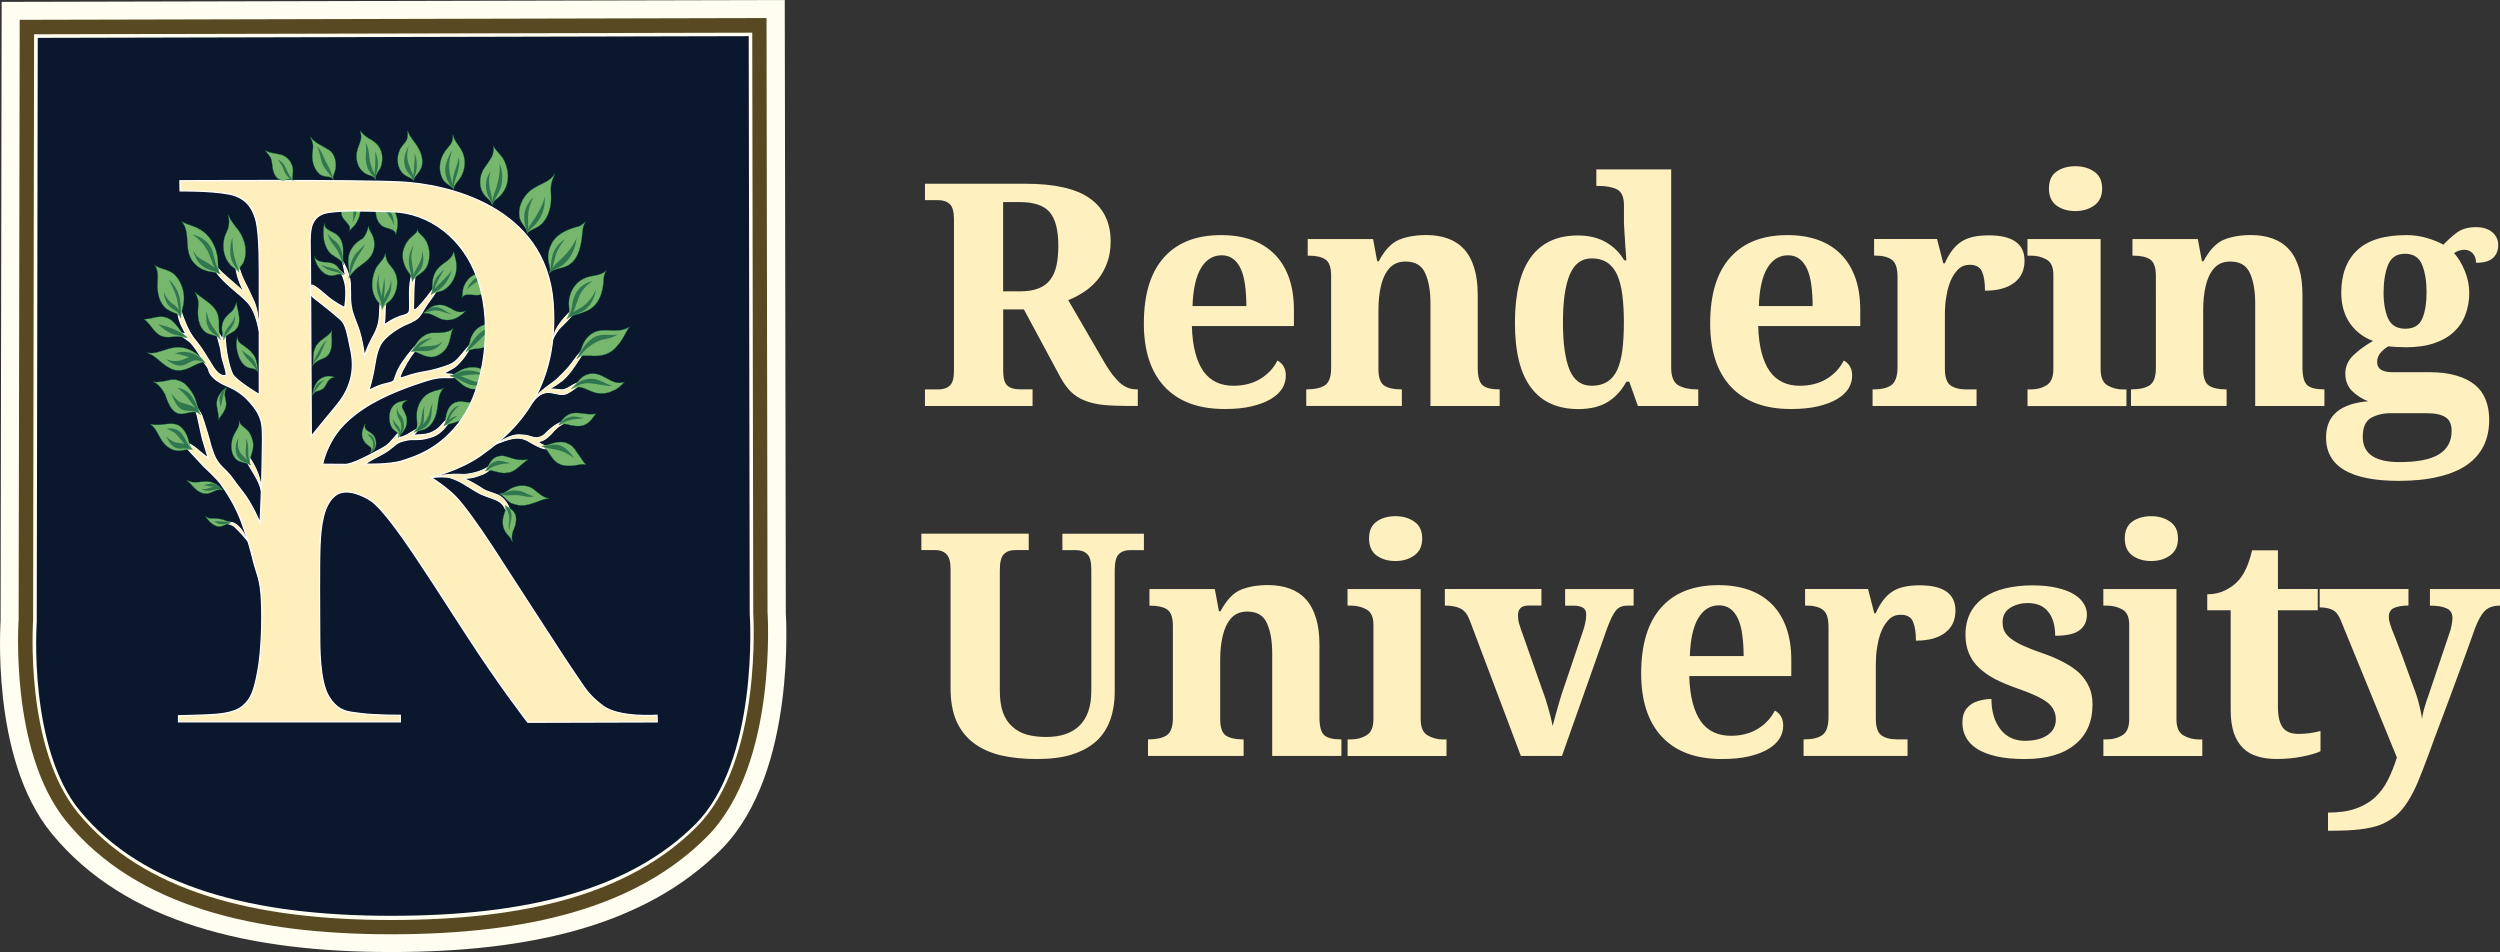 <?xml version="1.0" encoding="utf-8"?>
<!-- Generator: Adobe Illustrator 24.2.3, SVG Export Plug-In . SVG Version: 6.00 Build 0)  -->
<svg version="1.1" id="Capa_1" xmlns="http://www.w3.org/2000/svg" xmlns:xlink="http://www.w3.org/1999/xlink" x="0px" y="0px"
	 viewBox="0 0 423.83 161.39" style="enable-background:new 0 0 423.83 161.39;" xml:space="preserve">
<rect x="0" y="0" width="423.83" height="161.39" fill="#333333" stroke="none"/>
<style type="text/css">
	.st0{fill:#0B172D;}
	.st1{fill-rule:evenodd;clip-rule:evenodd;fill:#FFFEF0;}
	.st2{fill-rule:evenodd;clip-rule:evenodd;fill:#594922;}
	.st3{fill:#76B66D;stroke:#007533;stroke-width:0.052;stroke-linejoin:round;stroke-miterlimit:10;}
	.st4{fill:#2D7750;}
	.st5{fill:#FFEFBD;stroke:#FFFFFF;stroke-width:0.206;stroke-miterlimit:10;}
	.st6{fill:#FFF0BE;stroke:#FFFFFF;stroke-width:0.155;stroke-linejoin:round;stroke-miterlimit:10;}
	.st7{fill:#76B66D;stroke:#00742F;stroke-width:0.052;stroke-linejoin:round;stroke-miterlimit:10;}
	.st8{fill:#76B66D;}
	.st9{fill:none;stroke:#00742F;stroke-width:0.052;stroke-linecap:round;stroke-linejoin:round;}
	.st10{fill:none;stroke:#00742F;stroke-width:0.052;stroke-linejoin:round;stroke-miterlimit:10;}
	.st11{fill:#307750;}
	.st12{fill:#FFF1BF;}
</style>
<g>
	<path class="st0" d="M3.34,3.37l126.64-0.3l0.17,100.99c0,0,1.8,25.93-10.11,37.84c-11.91,11.91-30.27,16.43-53.76,16.43
		s-43.48-4.78-55.14-18.97c-9.59-11.68-7.97-33.94-7.97-33.94L3.34,3.37z"/>
	<path class="st1" d="M133.04,0l0.18,103.96c0,0.06,0.01,0.13,0.01,0.23c0.01,0.21,0.03,0.51,0.04,0.9
		c0.03,0.77,0.05,1.87,0.04,3.23c-0.02,2.71-0.17,6.45-0.71,10.59c-1.06,8.12-3.69,18.45-10.39,25.16
		c-12.78,12.78-32.17,17.33-55.93,17.33c-23.71,0-44.94-4.78-57.51-20.08l0,0c-5.38-6.55-7.45-15.77-8.26-22.95
		C0.1,114.7,0,111.43,0,109.08c0-1.18,0.03-2.14,0.05-2.8c0.01-0.33,0.03-0.6,0.04-0.78c0-0.07,0.01-0.14,0.01-0.18l0.18-105
		L133.04,0z M6.22,105.64L6.22,105.64c0,0.01,0,0.03,0,0.04c0,0.04,0,0.09-0.01,0.16c-0.01,0.15-0.02,0.38-0.03,0.68
		c-0.02,0.6-0.05,1.47-0.05,2.56c0,2.18,0.09,5.21,0.47,8.58c0.78,6.87,2.69,14.62,6.91,19.75c10.74,13.08,29.5,17.85,52.78,17.85
		c23.23,0,40.56-4.49,51.6-15.53c5.2-5.2,7.63-13.79,8.65-21.62c0.5-3.83,0.64-7.31,0.66-9.84c0.01-1.26-0.01-2.28-0.04-2.97
		c-0.01-0.35-0.03-0.61-0.04-0.79c0-0.09-0.01-0.15-0.01-0.19c0-0.02,0-0.04,0-0.05v-0.01l0,0l0,0l-0.01-0.1l-0.17-98.03L6.4,6.42
		l-0.17,99.11L6.22,105.64L6.22,105.64z"/>
	<path class="st2" d="M129.95,3.06l0.17,100.63c0,0.01,0,0.02,0,0.04c0,0.03,0,0.06,0,0.09c0,0.04,0,0.08,0.01,0.13
		c0.01,0.2,0.02,0.48,0.04,0.85c0.03,0.74,0.05,1.8,0.04,3.1c-0.02,2.61-0.16,6.22-0.68,10.21c-1.03,7.91-3.54,17.57-9.68,23.74
		c-12.02,12.08-30.44,16.54-53.58,16.54c-23.12,0-43.22-4.71-55.01-19.12c-4.93-6.03-6.92-14.68-7.71-21.66
		c-0.39-3.51-0.49-6.66-0.49-8.93c0-1.13,0.03-2.05,0.05-2.69c0.01-0.32,0.03-0.56,0.04-0.74c0-0.09,0.01-0.15,0.01-0.19
		c0-0.01,0-0.02,0-0.03L3.34,3.36L129.95,3.06z M5.61,105.16L5.61,105.16v0.01l0,0.02l0,0.03c0,0.04,0,0.1-0.01,0.18
		c-0.01,0.16-0.02,0.39-0.03,0.7c-0.02,0.61-0.05,1.49-0.05,2.59c0,2.2,0.09,5.25,0.47,8.66c0.77,6.86,2.7,14.92,7.17,20.39
		c11.06,13.52,30.17,18.23,53.12,18.23c22.93,0,40.52-4.44,51.85-15.82c5.54-5.56,7.98-14.53,8.99-22.32
		c0.5-3.86,0.64-7.37,0.66-9.91c0.01-1.27-0.01-2.3-0.04-3c-0.01-0.35-0.02-0.62-0.03-0.81c0-0.09-0.01-0.16-0.01-0.21
		c0-0.02,0-0.04,0-0.05v-0.01v0l0,0l0-0.04l-0.17-98.26L5.78,5.81l-0.17,99.31L5.61,105.16L5.61,105.16z"/>
	<path class="st3" d="M84.44,54.16C84.44,54.16,84.44,54.17,84.44,54.16c-0.18,0.14-0.36,0.25-0.56,0.33
		c-0.38,0.16-0.96,0.32-1.04,0.34C82,55,81.2,55.37,80.62,56.02c-0.46,0.52-0.75,1.07-0.92,1.84c-0.14,0.65-0.38,1.18-0.69,1.76
		c0.02-0.01,0.03-0.03,0.04-0.04c-0.01,0.01-0.02,0.02-0.02,0.03c0.32-0.28,0.77-0.34,1.16-0.44c0.65-0.16,1.34-0.04,1.96-0.3
		c1.58-0.48,2.31-2.44,2.29-3.69c0.01-0.36,0.1-0.61,0.22-0.91c0.01-0.09,0.26-0.47,0.33-0.59C84.78,53.82,84.58,53.96,84.44,54.16z
		"/>
	<path class="st3" d="M84.69,64.76c0.03-0.15,0.07-0.3,0.1-0.45c-1.68-1.32-3.78-2.5-5.96-1.83c-0.9,0.25-1.59,0.96-2.49,1.2
		c0.01,0,0.02,0,0.03,0.01c-0.03,0.01-0.05,0.01-0.08,0.02c0.91,0.22,1.41,0.95,2.13,1.5c0.56,0.44,1.27,0.7,1.97,0.77
		c0.79,0.05,1.36-0.19,2.05-0.49c0.67-0.38,1.24-0.66,1.98-0.71C84.51,64.77,84.6,64.77,84.69,64.76z"/>
	<path class="st3" d="M67.34,37.08c-0.34-1.71-1.41-2.48-3.04-2.4c0.02-0.27,0.06-0.58,0.13-0.94c0.05-0.33,0.09-0.65,0.14-0.98
		c-0.15,0.34-0.3,0.69-0.44,1.04c-0.6,1.39-0.68,3.23,0.47,4.35c0.75,0.76,2.35,0.4,2.54,1.66c0.01-0.09,0.01-0.18,0.01-0.26
		c0.05-0.34,0.17-0.67,0.23-1.01C67.44,38.06,67.43,37.57,67.34,37.08z M64.4,35.12c-0.01-0.01-0.02-0.03-0.03-0.05
		c0.05,0.05,0.1,0.09,0.15,0.14c0.04,0.11,0.08,0.21,0.13,0.32C64.56,35.4,64.47,35.26,64.4,35.12z"/>
	<path class="st3" d="M80.25,68.17c-0.84,0.13-1.67-0.14-2.51-0.05c-1.62,0.16-2.14,1.94-2.22,3.32c0,0.01,0,0.02,0,0.01
		c0,0.01,0,0.02-0.01,0.03c-0.01,0.14-0.1,0.51-0.28,0.7c0.01,0,0.02-0.02,0.03-0.02c0,0-0.01,0.01-0.01,0.02
		c0.56-0.32,1.18-0.34,1.78-0.51c0.36-0.13,0.72-0.25,1.06-0.42c0.34-0.2,0.66-0.44,0.94-0.71c0.72-0.75,1.26-1.58,1.85-2.4
		c0.11-0.12,0.21-0.24,0.26-0.31C80.88,67.99,80.52,68.14,80.25,68.17z"/>
	<path class="st4" d="M65.31,35.14c-0.29-0.12-0.6-0.19-0.91-0.2c0.3,0.24,0.6,0.5,0.87,0.78c0.32,0.31,0.7,0.86,0.84,1.09
		c0.16,0.25,0.61,0.97,0.73,1.44C66.77,37.09,66.46,35.66,65.31,35.14z"/>
	<path class="st3" d="M78.98,47.87c0.94-1.48,2.33-1.8,4.02-1.1c0.07-0.26,0.13-0.57,0.18-0.94c0.05-0.33,0.12-0.65,0.19-0.97
		c0.04,0.38,0.09,0.76,0.12,1.15c0.16,1.53-0.38,3.29-1.97,3.91c-1.05,0.43-2.62-0.52-3.24,0.6c0.02-0.09,0.05-0.17,0.08-0.24
		c0.06-0.34,0.05-0.69,0.1-1.04C78.54,48.75,78.73,48.29,78.98,47.87z M82.75,47.14c0.01-0.01,0.03-0.03,0.04-0.04
		c-0.07,0.02-0.14,0.05-0.21,0.07c-0.08,0.09-0.16,0.17-0.25,0.25C82.49,47.34,82.63,47.25,82.75,47.14z"/>
	<path class="st4" d="M81.79,46.81c0.34-0.01,0.7,0.05,1.03,0.15c-0.4,0.11-0.8,0.24-1.18,0.4c-0.45,0.17-1.03,0.54-1.26,0.7
		c-0.25,0.18-0.97,0.68-1.26,1.08C79.58,48.1,80.39,46.87,81.79,46.81z"/>
	<path class="st3" d="M60.82,36.99c0.61-1.64,0.1-2.85-1.33-3.64c0.16-0.22,0.36-0.46,0.61-0.73c0.22-0.25,0.42-0.51,0.63-0.76
		c-0.31,0.22-0.62,0.43-0.92,0.66c-1.23,0.86-2.27,2.39-1.88,3.95c0.24,1.04,1.79,1.57,1.29,2.75c0.05-0.07,0.1-0.14,0.14-0.22
		c0.22-0.27,0.5-0.48,0.72-0.74C60.39,37.87,60.63,37.44,60.82,36.99z M59.34,33.77c0-0.02,0-0.04,0-0.05
		c0.02,0.07,0.04,0.13,0.05,0.2c-0.02,0.11-0.04,0.23-0.05,0.34C59.33,34.09,59.32,33.92,59.34,33.77z"/>
	<path class="st4" d="M60.1,34.26c-0.18-0.26-0.41-0.48-0.67-0.65c0.13,0.37,0.25,0.74,0.33,1.12c0.11,0.43,0.14,1.1,0.15,1.37
		c0,0.3,0.01,1.14-0.14,1.61C60.33,36.7,60.82,35.32,60.1,34.26z"/>
	<path class="st5" d="M111.39,121.26c0,0-6.42,0.46-9.14-1.55c-2.72-2.01-3.25-3.37-4.78-5.52c-1.53-2.16-11.97-18.4-14.06-21.59
		c-2.08-3.19-4.78-7.02-6.3-8.54c-1.52-1.52-4.06-3.14-4.06-3.14s4.94-1.17,8.53-3.76c3.59-2.6,13.45-9.4,12.19-25.9
		c-1.27-16.5-18.33-20.03-25.76-20.41c-7.43-0.39-37.51-0.21-37.51-0.21l0.03,1.73c0,0,5.1-0.08,8.29,0.53
		c3.19,0.61,4.04,2.76,4.47,4.09c0.43,1.32,0.67,4.19,0.67,8.96c0,4.78,0,20.95,0,20.95s-4.04-2.4-4.55-3.5
		c-0.51-1.1-1.23-3.85-1.23-6.71c0-2.86-0.43,0.88-0.43,0.88l-1.32-2.18c0,0,0.3,1.26,0.78,2.94c0.47,1.68,0.13,1.45,0.73,3.35
		c0.6,1.9,0.37,1.92,0.37,1.92s-0.9,0.62-2.21-1.44c-1.31-2.06-1.75-2.96-2.71-4.12c-0.96-1.16-1.38-1.92-1.95-3.27
		c-0.57-1.35-0.91-2.54-0.91-2.54l-0.64-0.31l0.31,1.35c0,0,0.1,0.8,0.43,1.58c0.33,0.78,0.91,1.77,0.91,1.77l-1.19-0.23
		c0,0,0.39,0.57,0.97,0.94c0.58,0.37,1.05,0.61,2.01,2.04c0.87,1.3,0.82,1.46,1.55,2.44c0.74,0.98,0.35,0.88,0.79,1.59
		c0.45,0.71,1.5,1.47,2.44,1.87c0.94,0.4,2.54,1.05,3.95,2.58c1.41,1.53,1.92,2.45,2.25,3.75c0.33,1.3,0.12,5.05,0.12,7.25
		c0,2.2-0.33,9.8-0.33,9.8s-1.44-3.39-3.02-5.34c-1.58-1.95-1.7-2.42-2.64-3.36c-0.94-0.94-1.67-1.52-2.26-3.12
		c-0.59-1.6-0.47-1.57-0.98-3.26c-0.52-1.69-0.79-2.6-1.01-3.14c-0.22-0.54-1.65-2.57-1.65-2.57s0.78,2.08,0.91,2.59
		c0.13,0.51,0.62,2.98,0.89,3.99c0.26,1,0.98,3.24,0.98,3.24s-1.25-0.93-1.9-1.52c-0.66-0.58-1.44-1.03-2.31-1.3
		c-0.87-0.27,0.37,0.93,0.84,1.4c0.47,0.47,1.87,2.06,2.55,2.75c0.68,0.68,2.21,2.02,3,3.13c0.79,1.11,2.47,3.58,3.52,6.56
		c1.05,2.97,1.35,4.05,1.92,6.35c0.57,2.3,1.22,3.06,1.38,6.74c0.16,3.68,0,8.69-0.61,11.95c-0.61,3.26-1.07,4.71-2.58,5.98
		c-1.51,1.27-4.34,1.39-6.17,1.48c-1.83,0.08-4.7,0.14-4.7,0.14v1.04h37.61l0-1.11c0,0-4.35,0-6.64-0.3
		c-2.28-0.29-3.9-0.29-5.49-2.9c-1.59-2.61-1.54-8.57-1.54-11.01c0-2.43-0.09-11.02,0.05-14.52c0.14-3.5,0.59-6.91,2.54-8.5
		c1.95-1.59,5.16,0.22,6.1,0.84c0.94,0.63,2.65,2.48,5.34,6.26c2.69,3.78,8.14,12.26,10.86,16.48c5.48,8.5,10.39,14.83,10.39,14.83
		l21.94-0.06L111.39,121.26z M61.84,78.68c0,0,0.98-0.68,2.39-1.38c1.41-0.7,1.95-1.22,2.51-1.66c0.55-0.44,0.77-0.7,1.76-0.92
		c0.98-0.23,0.91-0.21,2.09-0.21c1.06,0,1.5-0.14,2.33-0.36c1.53-0.41,2.38-1.5,2.88-2.15c0.5-0.65,0.37-1.36-0.27-0.67
		c-0.64,0.69-1.04,1.22-1.64,1.6c-0.68,0.43-1.26,0.69-2.32,0.76c-1.31,0.09-1.57,0.11-1.57,0.11s0.22-0.16,0.64-0.64
		c0.42-0.48,0.35-0.69-0.97,0.17c-1.31,0.86-2.11,0.87-2.11,0.87s0.09-0.2,0.15-0.6c0.06-0.41,0.02-0.43-1.05,0.81
		c-1.07,1.25-1.11,1.2-4.15,2.8c-3.04,1.6-3.94,1.52-3.94,1.52L54.7,78.7c0,0,0.19-1.22,1.03-2.97c0.84-1.75,2.1-3.91,5.81-6.42
		c3.71-2.51,8.8-4.14,10.38-4.65c1.58-0.51,2.45-0.71,4.19-0.64c1.74,0.07,1.63-0.53,0-0.6c-1.63-0.07-0.07-0.45,0.95-1.18
		c1.02-0.73,2.34-2.56,2.72-3.58c0.38-1.02-1.39,1.43-2.27,2.31c-0.89,0.89-1.83,1.09-3.33,1.55c-1.51,0.46-2.35,0.47-3.75,0.82
		c-1.41,0.35-1.89,0.65-2.5,0.72c-0.53,0.06,1.08-2.65,1.54-3.38c0.47-0.72,1.44-2,2.32-2.76c0.87-0.75,0.48-0.85-0.2-0.37
		c-0.68,0.49-2.17,2.15-3.33,3.84c-1.16,1.7-1.23,2.71-1.45,3.06c-0.22,0.36-0.52,0.36-1.78,0.69c-1.26,0.33-2.51,1.06-2.51,1.06
		s0.61-1.79,0.94-3.92c0.33-2.13,0.7-3.41,1.31-4.26c0.62-0.85,1.59-1.64,2.88-2.41c1.29-0.77,1.52-0.64,2.67-1.32
		c1.15-0.68,1.23-1.56,2.4-3.13s1.28-1.91,1.28-1.91l0.15-1.15l-0.92,1.17c0,0-1.4,1.89-2.32,2.81c-0.92,0.92-0.83,0.25-0.8-0.52
		c0.03-0.77,0.03-2.44,0.11-3.5c0.07-1.07,0.49-3.23-0.28-1.68c-0.76,1.55-0.44,5.01-0.49,5.68c-0.05,0.66,0.14,1.13-1.21,1.45
		c-1.35,0.31-3.12,1.57-3.12,1.57s0.15-0.86,0.15-1.8c0-0.94,0.04-1.22,0.12-1.95c0.09-0.73,0.39-2.37-0.37-1.42
		c-0.76,0.95-0.57,2.04-0.69,3.64c-0.12,1.6-0.52,2.49-1.33,3.95c-0.8,1.46-1.2,2.84-1.2,2.84s-0.25-1.78-0.61-3.27
		c-0.36-1.5-0.67-1.96-1.31-3.82c-0.64-1.86-0.39-3.4-0.49-5.18c-0.09-1.79-1.31-3.77-1.31-3.77l0.52,2.55l-1.09-1.06
		c0.22,0.24,0.63,0.84,0.94,2.08c0.44,1.77-0.02,4.27-0.02,4.27s-1.71-0.81-2.99-1.94c-2.88-2.51-2.81-2.09-2.81-0.94
		c0,1.22,0.13,0.64,4.9,4.72c0.98,0.84,1.16,1.48,1.98,5.6c0.82,4.11-0.71,7.09-2.59,9.32s-4.14,5.06-4.14,5.06
		s-0.15-27.65-0.15-29.72c0-2.07-0.28-4.99,0.41-6.39c0.44-0.89,1.12-1.64,2.82-1.86c2.58-0.32,4.82-0.28,10.78-0.09
		c5.96,0.2,12.09,4.29,14.52,12.02c2.43,7.73,0.76,17.85-2.79,22.99c-3.55,5.14-7.92,6.48-10.11,7.19
		C66.07,78.83,61.84,78.68,61.84,78.68z"/>
	<path class="st6" d="M86.47,86.59c-0.29-1.13-1.06-2.22-2.06-2.67c-0.91-0.4-2.01-0.64-2.57-1.04c-1.04-0.68-2.14-1.34-3.31-1.81
		c0.25,0.02,0.51,0.03,0.76,0.01c0.69-0.06,1.38-0.22,2.02-0.49c0.59-0.18,1.15-0.45,1.62-0.85c0.6-0.46,1.16-1.13,1.7-1.4
		c0.28-0.14,0.64-0.14,0.92-0.18c-0.3-0.03-0.6-0.07-0.89-0.04c-0.79,0.14-1.39,0.71-2.04,1.14c-0.63,0.38-1.31,0.67-2.02,0.84
		c-1.09,0.29-1.76,0.38-2.81,0.29c-0.67-0.02-1.35,0-2.02,0.08c-0.86,0.04-1.7,0.29-2.53,0.49c0.94-0.12,2.33-0.15,3.05,0.03
		c1.96,0.59,3.33,1.81,5.17,2.75c1.84,0.84,3.09,0.87,3.89,1.99c0.52,0.82,0.72,1.75,1.04,2.4C86.34,88.51,86.9,87.88,86.47,86.59z"
		/>
	<path class="st6" d="M92.49,75.6c-0.45-0.14-0.92-0.43-1.39-0.73c0.75,0,1.42-0.36,2.32-1.27c0.7-0.86,1.4-1.5,2.39-1.92
		c0.41-0.17,0.79-0.26,1.22-0.34c-0.49-0.01-0.98,0-1.46,0.11c-1.48,0.34-2.82,1.79-3.31,2.24c-0.37,0.33-0.98,0.51-1.35,0.52
		c-0.6-0.05-0.92-0.22-1.3-0.31c-0.35-0.11-0.7-0.15-1.06-0.16c-1.56-0.23-2.82,0.54-4.5,1.55c2.08-0.79,3.73-1.5,5.43-0.54
		c2.69,1.54,2.95,1.69,6.09,0.94C94.26,75.66,93.56,75.83,92.49,75.6z"/>
	<path class="st6" d="M97.63,65.02c-0.64,0.28-1.25,0.73-1.64,0.88c-0.55,0.21-0.46,0.18-0.84,0.18c-0.81-0.1-1.46-0.17-2.05-0.1
		c0.57-0.33,1.15-0.66,1.68-1.07c1.07-0.67,2.02-1.93,2.42-2.54c1.15-1.52,2-3.66,4.07-4.21c0.28-0.09,0.6-0.16,0.87-0.21
		c-0.41,0.01-0.81,0.05-1.21,0.14c-2.07,0.42-3.27,2.58-4.32,3.89c-0.57,0.75-1.7,1.8-2.27,2.36c-1.11,0.96-3.44,2.21-4.16,4
		c0.39-0.58,0.88-1.03,1.4-1.41c0.33-0.18,0.67-0.31,0.99-0.37c0.61-0.09,1.2,0.09,1.95,0.23c0.56,0.13,1.17,0.16,1.69-0.12
		c0.66-0.32,1.2-0.81,1.82-1.18c0.54-0.33,1.38-0.65,2.19-0.67c0.15-0.02,0.37-0.01,0.47-0.02c-0.07-0.01-0.14-0.03-0.21-0.04
		C99.52,64.55,98.52,64.61,97.63,65.02z"/>
	<path class="st6" d="M98.4,50.94c-0.88,1.18-1.83,1.89-2.8,3.03c-0.56,0.66-1.09,1.36-1.46,2.15c-0.2,0.45-0.28,0.93-0.43,1.39
		c0.36-0.75,0.97-1.71,1.38-2.06c1.14-1.11,2.39-2.36,3.21-3.97c0.15-0.31,0.28-0.65,0.39-0.96C98.59,50.66,98.5,50.8,98.4,50.94z"
		/>
	<path class="st6" d="M39.79,88.75c-0.64-0.31-1.38-0.28-2.06-0.16c-0.26,0.04,0.05,0.03,0.15,0.06c0.13,0.02,0.26,0.03,0.38,0.05
		c0.01,0,0,0-0.01,0c0.48,0.05,1.31,0.36,1.5,0.59c0.82,0.76,1.58,1.6,2.27,2.48C41.52,90.63,40.9,89.4,39.79,88.75z"/>
	<path class="st6" d="M42.26,77.47c-0.6-0.92-1.29-1.8-1.54-2.72c-0.07-0.23-0.14-0.57-0.19-0.73c0,0.36,0,0.72,0.04,1.08
		c0.12,1.12,0.72,2.1,1.23,3.07c0.89,1.75,2.16,3.26,2.52,5.15C44.28,81.04,43.42,79.32,42.26,77.47z"/>
	<path class="st6" d="M43.72,53.72c-0.08-0.89-0.29-1.77-0.64-2.6c-0.5-1.04-0.95-2.11-1.49-3.12c-0.78-1.46-1.24-3.15-1.54-4.64
		c-0.08-0.37-0.17-0.93-0.24-1.21c0,0.25,0.01,0.51,0.01,0.76c-0.06,2.32,0.41,4.67,1.62,6.66c-0.05-0.05-0.11-0.1-0.17-0.16
		c-1.2-1.12-2.49-2.14-3.69-3.27c-0.62-0.61-1.07-1.18-1.83-2.07c-0.31-0.34-0.77-0.84-1.04-1.05c0.69,0.93,1.19,1.97,1.83,2.93
		c1.35,2.1,4.34,4.05,5.52,5.42c1.13,1.34,1.51,3.13,1.92,4.92C43.94,55.44,43.9,54.57,43.72,53.72z"/>
	<path class="st7" d="M32.49,76.05c-0.31-0.4-0.42-0.94-0.49-1.28c-0.09-0.5-0.48-1.38-0.69-1.64c-1.46-2.27-3.44-0.79-5.51-1.17
		c-0.11-0.02-0.23-0.03-0.33-0.06c0.01,0.01,0.03,0.02,0.05,0.03c-0.01,0-0.02,0-0.02,0c0.96,0.68,1.29,1.77,1.92,2.74
		c0.66,1,1.75,1.81,3,1.74c0.66-0.03,1.31-0.28,1.97-0.26c0.09,0.01,0.18,0.02,0.27,0.04C32.6,76.15,32.54,76.1,32.49,76.05z"/>
	<path class="st7" d="M37.51,82.82c-0.49-0.56-1.12-0.94-1.82-1.13c-1.47-0.28-2.63,0.44-3.9-0.22c-0.05-0.03-0.11-0.05-0.15-0.09
		c0.2,0.25,0.44,0.48,0.7,0.67c0.77,0.92,1.75,1.88,3.04,1.59c0.82-0.21,1.6-0.92,2.44-0.54C37.71,82.99,37.61,82.9,37.51,82.82z"/>
	<path class="st7" d="M38.8,88.56c-0.66-0.48-1.51-0.63-2.31-0.66c-0.34-0.02-0.72,0.02-1.06-0.04c-0.2-0.09-0.41-0.2-0.63-0.34
		c0.61,0.84,1.49,1.92,2.66,1.73c0.57-0.11,1.05-0.5,1.64-0.58C39,88.62,38.9,88.58,38.8,88.56z"/>
	<path class="st7" d="M42.5,78.85c-0.22-0.32-0.2-0.82-0.15-0.94c0.32-1,0.76-2.02,0.51-3.09c-0.15-0.76-0.49-1.52-1.08-2.04
		c-0.38-0.33-0.72-0.53-1.03-0.94c-0.03-0.05-0.1-0.2-0.15-0.31c-0.02-0.09-0.05-0.17-0.08-0.25c0.02,0.16,0.03,0.32,0.02,0.47
		c-0.01,0.22-0.03,0.35-0.1,0.56c-0.37,0.76-0.92,1.44-1.09,2.28c-0.27,1.17-0.17,2.67,0.87,3.43c0.7,0.48,1.6,0.37,2.3,0.84
		c-0.01-0.02-0.03-0.03-0.04-0.05C42.48,78.83,42.49,78.84,42.5,78.85z"/>
	<path class="st7" d="M33.09,67.58c-0.37-0.93-0.97-1.76-1.68-2.45c-0.39-0.36-0.9-0.54-1.4-0.7c-0.55-0.18-1.13-0.04-1.68,0.09
		c-0.58,0.13-1.17,0.23-1.76,0.26c-0.03,0-0.06,0-0.09,0c-0.18-0.05-0.36-0.09-0.53-0.11c0.47,0.27,0.9,0.56,1.22,0.97
		c0.41,0.51,0.55,0.7,0.83,1.25c0.33,0.92,1.04,3.47,2.92,3.28c0.99-0.1,2.16-0.72,2.99,0.06c0.03,0.04,0.07,0.08,0.11,0.12
		C33.55,69.43,33.46,68.57,33.09,67.58z"/>
	<path class="st7" d="M37.29,66.79c-0.24,0.33-0.43,0.71-0.51,1.15c-0.18,0.88,0.23,1.86,0.29,2.77c0.01,0.04,0.01,0.2,0.01,0.32
		c0,0.03-0.01,0.05,0,0.04c0,0.08,0,0.13,0.01,0.09c0.04-0.09,0.07-0.17,0.1-0.26c0.45-0.65,0.99-1.26,1.12-2.11
		c0.13-0.54-0.17-1.34-0.2-1.78c-0.01-0.48,0.05-0.87,0.28-1.22c0.05-0.04,0.09-0.08,0.14-0.11c-0.04,0.01-0.07,0.03-0.1,0.04
		c0,0,0,0,0.01-0.01c-0.01,0-0.01,0.01-0.02,0.01C37.94,65.92,37.6,66.36,37.29,66.79z"/>
	<path class="st7" d="M29.27,58.97c-1.19,0.2-2.3,0.82-3.5,0.89c-0.27-0.03-0.55-0.04-0.82-0.05c0.42,0.18,0.84,0.38,1.22,0.64
		c1.37,1.03,2.7,2.66,4.68,2.3c0.99-0.13,1.8-0.73,2.71-1.09c0.05-0.02,0.07-0.03,0.13-0.05c0.27-0.07,0.56-0.22,0.84-0.19
		c0.1,0.06,0.2,0.13,0.3,0.19C33.67,59.81,31.46,58.49,29.27,58.97z"/>
	<path class="st7" d="M31.63,57.15c-1.27-0.98-1.83-2.85-3.5-3.33c-1.15-0.4-2.31,0.21-3.46,0.28c-0.1,0.01-0.25,0.01-0.31,0.03
		c0.05,0.02,0.09,0.03,0.14,0.05c0.13,0.09,0.25,0.19,0.37,0.3c0.65,0.65,1.17,1.58,1.84,2.08c0.75,0.69,1.81,0.65,2.75,0.53
		c0.75-0.07,1.5,0.04,2.25,0.13C31.68,57.19,31.66,57.17,31.63,57.15z"/>
	<path class="st7" d="M31.14,49.78c-0.14-1.17-0.9-3.17-2.46-3.81c-0.73-0.36-1.57-0.44-2.25-0.89c-0.04-0.03-0.09-0.07-0.13-0.11
		c0,0.01,0.01,0.01,0.01,0.02c-0.04-0.03-0.06-0.06-0.1-0.09c0.22,0.3,0.39,0.77,0.45,1.07c0.15,0.8,0.05,1.4,0.03,2.34
		c-0.02,1.47,0.35,3.13,1.57,4.08c0.41,0.27,0.86,0.48,1.32,0.66c0.45,0.15,0.89,0.39,1.1,0.83c0,0,0,0,0-0.01
		c0,0.01,0.01,0.02,0.01,0.02c-0.1-0.61,0.17-1.14,0.29-1.74C31.18,51.38,31.26,50.57,31.14,49.78z"/>
	<path class="st8" d="M35.52,52.99C35.52,52.99,35.52,52.98,35.52,52.99L35.52,52.99z"/>
	<path class="st9" d="M35.52,52.99C35.52,52.99,35.52,52.98,35.52,52.99"/>
	<path class="st8" d="M35.34,52.71c0-0.01-0.01-0.03-0.01-0.05L35.34,52.71z"/>
	<path class="st9" d="M35.34,52.71c0-0.01-0.01-0.03-0.01-0.05"/>
	<path class="st7" d="M37.25,57.22c-0.11-0.64-0.09-1.27-0.14-1.91c0.02-0.52,0.03-1.03-0.08-1.54c-0.32-1.96-2.3-2.81-3.68-3.97
		c-0.1-0.12-0.21-0.23-0.32-0.32c0.31,0.61,0.56,1.17,0.6,1.74c0,0.01,0,0.01,0,0.02c0.01,0.2,0,0.41-0.01,0.61
		c-0.19,1.59-0.06,3.67,1.44,4.61c0.76,0.4,1.79,0.33,2.31,1.1C37.35,57.43,37.3,57.32,37.25,57.22z"/>
	<path class="st7" d="M43.69,62.88c-0.09-2.63-0.94-3.29-2.85-4.6c-0.15-0.11-0.43-0.42-0.53-0.71c-0.03-0.07-0.06-0.17-0.08-0.27
		c0-0.07-0.01-0.15-0.01-0.21c0,0.02-0.01,0.05-0.02,0.08c0,0,0-0.01,0-0.01c0,0.01,0,0.02,0,0.03c-0.03,0.12-0.05,0.3-0.07,0.43
		c-0.26,1.41,0.39,4.24,2.08,4.74c0.58,0.14,1.23,0.13,1.55,0.74C43.73,63.01,43.72,62.95,43.69,62.88z"/>
	<path class="st7" d="M40.09,51.38c0,0.01,0,0.03-0.01,0.05c0-0.06,0-0.12-0.01-0.19c-0.07,0.41-0.36,1.03-0.52,1.24
		c-0.07,0.1-0.14,0.19-0.22,0.29c-0.38,0.33-0.77,0.63-1.08,1.03c-0.63,0.76-0.77,1.82-0.51,2.76c0.06,0.36,0.17,0.7,0.17,1.06
		c0-0.01,0-0.02,0.01-0.04c0,0.02,0,0.03,0,0.05c0.04-0.12,0.1-0.24,0.16-0.35c0.33-0.56,1.07-0.74,1.61-1.15
		C41.23,54.93,40.31,52.89,40.09,51.38z"/>
	<path class="st7" d="M37.3,46.38c-0.31-0.39-0.3-0.84-0.33-1.3c-0.03-0.53-0.02-0.59-0.04-1.1c-0.2-2.02-1.22-4.05-3.02-5.08
		c-0.9-0.56-1.92-0.75-2.86-1.2c-0.02,0-0.05-0.02-0.08-0.04c-0.03-0.02-0.06-0.05-0.09-0.07c-0.05-0.04-0.09-0.07-0.08-0.05
		c-0.06-0.02,0.15,0.19,0.2,0.28c0.12,0.17,0.24,0.39,0.31,0.54c0.58,1.33,0.34,3.2,0.65,4.34c0.28,1.52,1.5,2.76,2.96,3.19
		c0.8,0.27,1.67,0.21,2.45,0.52C37.34,46.41,37.32,46.4,37.3,46.38z"/>
	<path class="st8" d="M39.33,44.01c0,0-0.01-0.01-0.01-0.01L39.33,44.01z"/>
	<path class="st9" d="M39.33,44.01c0,0-0.01-0.01-0.01-0.01"/>
	<path class="st7" d="M40,38.5c-0.15-0.19-0.61-0.81-0.95-1.33c-0.08-0.22-0.18-0.44-0.31-0.64c-0.03-0.05-0.07-0.1-0.1-0.16
		c0.06,0.2,0.14,0.52,0.16,0.67c0.06,0.37,0.04,0.61-0.01,1.1c-0.03,0.19-0.06,0.38-0.11,0.57c-0.14,0.39-0.34,0.75-0.49,1.13
		c-0.59,1.58-0.39,3.53,0.67,4.86c0.32,0.42,0.76,0.72,1.21,0.99c0.15,0.1,0.34,0.25,0.38,0.46c0-0.04,0-0.09-0.01-0.14
		c0.01-0.67,0.75-1.08,0.93-1.76C42.07,42.33,41.36,39.99,40,38.5z"/>
	<path class="st7" d="M58.02,46.34c-0.3-0.38-0.51-0.79-0.84-1.16c-0.55-0.62-1.38-0.71-2.16-0.73c-0.49-0.05-1-0.18-1.36-0.44
		c-0.07-0.06-0.15-0.14-0.22-0.22c-0.06-0.1-0.11-0.21-0.15-0.31c0.02,0.11,0.04,0.22,0.06,0.33c0.33,1.33,1.41,2.95,2.92,2.92
		c0.66-0.01,1.36-0.49,2-0.11C58.19,46.51,58.1,46.42,58.02,46.34z"/>
	<path class="st7" d="M58.25,44.76c0.01,0.02,0.01,0.03,0.02,0.05c-0.2-0.95-0.06-1.76-0.11-2.76c-0.08-0.94-0.47-1.97-1.33-2.46
		c-0.57-0.33-1.36-0.63-1.66-1.06c-0.08-0.11-0.1-0.33-0.12-0.47c0.01-0.09,0.02-0.18,0.03-0.27c-0.02,0.07-0.05,0.13-0.07,0.2
		c-0.16,0.5-0.2,0.98-0.17,1.49c-0.05,1.31,0.36,2.75,1.31,3.61c0.78,0.6,1.72,0.9,2.12,1.83C58.27,44.86,58.26,44.81,58.25,44.76z"
		/>
	<path class="st7" d="M66.89,46.05c-0.4-0.79-1.03-1.22-1.31-1.94c-0.11-0.3-0.23-0.7-0.26-1.24c-0.02,0.08-0.03,0.16-0.04,0.23
		c-0.05,0.24-0.15,0.47-0.27,0.69c-0.4,0.6-1.06,1.17-1.37,1.89c-0.84,1.93-0.8,4.26,0.72,5.81c0.13,0.19,0.42,0.59,0.41,0.98
		c0,0,0,0.01,0,0.02v0c0,0.01,0,0.03,0,0.05c0.01-0.04,0.02-0.08,0.03-0.13c0.12-0.33,0.45-0.67,0.61-0.82c0,0,0,0,0,0
		c0.38-0.37,0.73-0.55,1.07-1.01C67.37,49.32,67.68,47.47,66.89,46.05z"/>
	<path class="st7" d="M72.17,40.73c-0.29-0.5-0.77-0.86-1.16-1.29c-0.13-0.16-0.16-0.23-0.18-0.37c-0.01-0.09-0.02-0.18-0.02-0.28
		c0,0.01,0,0.02-0.01,0.03c-0.03,0.1-0.05,0.19-0.06,0.29c-0.04,0.11-0.11,0.24-0.18,0.32c-0.47,0.51-1.14,0.94-1.52,1.55
		c-1.22,1.78-0.95,3.65,0.44,5.5c0.15,0.24,0.48,0.83,0.39,1.28c0.02-0.05,0.04-0.1,0.06-0.16c0.31-0.56,0.95-0.9,1.45-1.31
		c0.53-0.36,0.94-0.86,1.14-1.44c0.11-0.38,0.05-0.14,0.16-0.59C72.93,43.08,72.79,41.8,72.17,40.73z"/>
	<path class="st7" d="M63.2,40c-0.26-0.6-0.42-0.73-0.64-1.24c-0.05-0.13-0.08-0.3-0.08-0.46c-0.03,0.08-0.05,0.17-0.06,0.25
		c0-0.02,0-0.03,0-0.05c-0.03,0.21-0.09,0.38-0.16,0.58c-0.24,0.62-0.4,0.96-0.77,1.36c-1.04,0.54-1.91,1.44-2.26,2.53
		c-0.29,0.91-0.19,1.86-0.07,2.79c0.03,0.42,0.05,0.82,0,1.25c-0.01,0.08-0.03,0.15-0.04,0.23c0.26-0.65,0.58-0.93,1.02-1.41
		c0.76-0.78,1.81-1.26,2.5-2.11C63.53,42.72,63.69,41.22,63.2,40z"/>
	<path class="st7" d="M76.98,42.91c-0.01-0.04-0.03-0.16-0.05-0.24c0-0.02,0-0.04,0-0.06c0,0.01,0,0.02-0.01,0.03
		c-0.01-0.06-0.02-0.09-0.02-0.03c0,0.05-0.01,0.1-0.01,0.16c-0.04,0.14-0.09,0.28-0.16,0.42c-0.42,0.9-1.48,1.32-2.26,2.09
		c-0.76,0.76-1.13,1.68-1.17,2.89c-0.05,0.71,0.09,1.12-0.23,1.8c0.02-0.02,0.04-0.04,0.06-0.06c0.63-0.49,1.54-0.36,2.2-0.8
		c1.28-0.82,2.07-2.33,2.06-3.84C77.41,44.36,77.17,43.72,76.98,42.91z"/>
	<path class="st7" d="M76.83,55.65c-0.05,0.05-0.1,0.11-0.15,0.16c-0.14,0.11-0.28,0.21-0.44,0.28c-0.48,0.23-1.36,0.3-1.72,0.33
		c-0.33,0.04-0.96-0.02-1.42,0.02c-0.99,0.18-1.84,0.82-2.41,1.64c-0.38,0.49-0.54,1.12-1.01,1.54c0.04-0.01,0.08-0.03,0.11-0.05
		c0.31-0.09,0.63,0.1,0.92,0.2c0.64,0.28,1.27,0.61,1.97,0.72c1.17,0.22,2.33-0.53,2.98-1.46c0.55-0.75,0.67-1.88,0.88-2.63
		C76.61,56.17,76.73,55.84,76.83,55.65z"/>
	<path class="st7" d="M78.94,52.7c-0.07,0.08-0.14,0.14-0.22,0.2c-0.02,0.02-0.04,0.05-0.05,0.07c-0.17,0.2-0.38,0.37-0.61,0.49
		c-1,0.84-2.43,1.03-3.51,0.53c-1-0.45-1.59-0.98-2.8-0.89c0.04-0.02,0.08-0.03,0.12-0.05c0.28-0.18,0.51-0.43,0.77-0.64
		c0.7-0.66,1.78-0.86,2.65-0.63c1.38,0.42,2.01,1.46,3.46,1C78.8,52.77,79,52.64,78.94,52.7z"/>
	<path class="st7" d="M56.21,56.98c-0.03-0.14,0.01-0.7,0.12-0.99c-0.02,0.03-0.03,0.06-0.05,0.08c0,0,0,0,0,0
		c-0.07,0.11-0.19,0.24-0.26,0.33c-0.56,0.71-1.48,1.07-2.07,1.77c-0.58,0.61-0.81,1.45-0.84,2.28c-0.04,0.43,0.02,0.86-0.05,1.27
		c-0.04,0.11-0.07,0.22-0.09,0.34c0.15-0.35,0.46-0.58,0.77-0.78c0.26-0.21,0.93-0.45,1.38-0.67
		C56.37,59.99,56.32,57.92,56.21,56.98z"/>
	<path class="st7" d="M68.31,68.45c0.17-0.28,0.42-0.46,0.76-0.57c-0.26-0.02-0.51,0-0.71,0.1c-0.83,0.08-1.64,0.52-1.99,1.25
		c-0.45,0.71-0.56,2.4,0.11,3.33c0.28,0.44,1.03,0.79,1.06,1.07c0.03,0.08,0.01,0.38-0.07,0.59c0.07-0.07,0.12-0.14,0.16-0.21
		c0.3-0.3,0.59-0.61,0.8-0.98c0,0,0,0,0.01-0.01c0.52-0.73,0.58-1.3,0.52-2.04c-0.08-0.79-0.73-1.66-0.79-1.92
		C68.15,68.86,68.2,68.67,68.31,68.45z"/>
	<path class="st7" d="M75.07,65.82c-0.08,0.05-0.15,0.09-0.22,0.15c-0.1,0.03-0.2,0.06-0.31,0.09c-0.94,0.18-1.89,0.49-2.6,1.17
		c-0.83,0.85-1.32,2.03-1.3,3.23c0,1.31,0.38,1.78-0.46,2.86c0.08-0.04,0.16-0.09,0.23-0.14c0.61-0.18,1.27-0.21,1.83-0.54
		c0.73-0.41,1.23-1.16,1.53-1.93c0.11-0.28,0.19-0.58,0.25-0.89c-0.01,0.03-0.02,0.1-0.02,0.09c0.38-1.61,0.15-2.67,1.01-3.9
		c0.06-0.09,0.17-0.2,0.22-0.26C75.17,65.77,75.12,65.8,75.07,65.82z"/>
	<path class="st8" d="M76.12,71.87c0.01-0.03,0.03-0.05,0.04-0.08c0.12-0.27,0.2-0.34,0.05-0.09c0.03-0.05,0.07-0.11,0.1-0.17
		c-0.02,0.03,0.08-0.19,0.15-0.27c0.01-0.03,0.03-0.06,0.05-0.1c0.03-0.09,0.07-0.18,0.09-0.26c0.02-0.06,0.04-0.12,0.06-0.18
		c0.05-0.14,0.08-0.2,0.09-0.23c0-0.02,0.01-0.04,0,0c-0.01,0.04-0.01,0.09,0.14-0.16c-0.07,0.11,0.24-0.34,0.18-0.25
		c0.09-0.13,0.19-0.27,0.28-0.41c0.23-0.35-0.25,0.34,0.17-0.25c0.22-0.31,0.58-0.83,1.02-1.31c-0.27-0.02-0.54-0.03-0.81,0
		c-1.62,0.16-2.14,1.94-2.22,3.32c0,0.01,0,0.02,0,0.01c0,0.01,0,0.02,0,0.03c-0.01,0.14-0.1,0.5-0.28,0.7
		c0.01,0,0.02-0.01,0.03-0.02c0,0-0.01,0.01-0.01,0.01C75.53,72.02,75.82,71.94,76.12,71.87z"/>
	<path class="st10" d="M76.76,70.49c-0.01,0.03-0.04,0.1-0.09,0.23c-0.02,0.05-0.04,0.12-0.06,0.18c-0.02,0.09-0.06,0.17-0.09,0.26
		c-0.02,0.03-0.04,0.07-0.05,0.1c-0.07,0.09-0.17,0.3-0.15,0.27c-0.03,0.05-0.07,0.11-0.1,0.17c0.15-0.24,0.07-0.17-0.05,0.09
		c-0.01,0.03-0.03,0.05-0.04,0.08c-0.3,0.07-0.59,0.15-0.87,0.3c0,0,0.01-0.01,0.01-0.01c-0.01,0-0.02,0.01-0.03,0.02
		c0.19-0.2,0.27-0.56,0.28-0.7c0,0,0-0.02,0-0.03c0,0,0,0,0-0.01c0.09-1.38,0.61-3.16,2.22-3.32c0.27-0.03,0.54-0.02,0.81,0
		c-0.44,0.48-0.8,1-1.02,1.31c-0.42,0.6,0.07-0.09-0.17,0.25c-0.09,0.14-0.19,0.27-0.28,0.41c0.06-0.09-0.25,0.37-0.18,0.25
		C76.75,70.58,76.75,70.53,76.76,70.49z M76.76,70.49"/>
	<path class="st7" d="M80.73,63.88c0.07-0.48,0.01-1.03,0.07-1.53c-0.64-0.09-1.3-0.06-1.96,0.14c-0.9,0.25-1.59,0.96-2.49,1.2
		c0.01,0,0.02,0,0.03,0.01c-0.03,0.01-0.05,0.01-0.08,0.02c0.91,0.22,1.41,0.95,2.13,1.5c0.53,0.42,1.19,0.67,1.86,0.75
		C80.38,65.27,80.63,64.6,80.73,63.88z"/>
	<path class="st7" d="M81.43,57.68c0.05-0.76-0.03-1.52-0.06-2.28c-0.28,0.17-0.53,0.38-0.76,0.63c-0.46,0.52-0.75,1.07-0.92,1.84
		c-0.14,0.65-0.37,1.18-0.69,1.76c0.01-0.01,0.03-0.03,0.04-0.04c-0.01,0.01-0.02,0.02-0.02,0.04c0.32-0.28,0.77-0.34,1.16-0.44
		c0.34-0.08,0.7-0.09,1.05-0.12C81.3,58.6,81.39,58.14,81.43,57.68z"/>
	<path class="st7" d="M62.99,73.47c-0.38-0.28-0.75-0.43-0.94-0.66c-0.13-0.17-0.19-0.36-0.2-0.58c0.03-0.16,0.08-0.33,0.09-0.41
		c-0.09,0.14-0.17,0.28-0.23,0.43c-0.01,0.03-0.02,0.06-0.03,0.1c-0.66,1.37-0.26,2.59,1.01,3.35c0.05,0.03,0.08,0.06,0.12,0.09
		c0.07,0.1,0.07,0.1,0.11,0.21c0,0.01,0.01,0.03,0.01,0.04c0.01,0.13,0.02,0.28-0.01,0.42c-0.04,0.13-0.11,0.26-0.2,0.35
		c0.07,0,0.14-0.05,0.2-0.11c0,0,0,0.01-0.01,0.01C64.07,76.04,64,74.26,62.99,73.47z"/>
	<path class="st7" d="M86.81,90.73c0.09-0.75,0.37-1.03,0.58-1.83c0.26-1.09,0.05-2.05-0.77-2.59c-0.29-0.23-0.69-0.31-0.95-0.59v0
		c-0.01-0.01-0.01-0.02-0.02-0.02c0.09,0.28,0.12,0.53,0.02,0.81c-0.14,0.48-0.4,1.14-0.44,1.71c-0.06,0.74,0.13,1.49,0.52,2.06
		c0.27,0.38,0.63,0.69,0.88,1.09c0.06,0.19,0.15,0.37,0.25,0.49C86.79,91.53,86.77,90.98,86.81,90.73z"/>
	<path class="st7" d="M89.24,77.95c-0.93,0.07-1.58,0.02-2.39-0.24c-0.73-0.2-1.47-0.58-2.25-0.38c-1.38,0.25-1.68,1.49-2.3,2.53
		c0.02-0.01,0.04-0.03,0.06-0.04c0,0-0.01,0-0.01,0.01c0.76-0.29,1.54,0.15,2.3,0.26c0.3,0.06,0.61,0.12,0.93,0.11
		c0.32-0.06,0.65-0.08,0.96-0.14c1.02-0.38,1.75-1.26,2.61-1.9c0.02-0.01,0.04-0.02,0.06-0.03C89.49,77.94,89.78,77.86,89.24,77.95z
		"/>
	<path class="st7" d="M92.29,84.26c-0.7-0.32-1.22-0.87-1.84-1.33c-0.87-0.66-2.18-0.76-3.25-0.36c-0.96,0.27-1.56,1.16-2.62,1.17
		c0.09,0.03,0.18,0.05,0.27,0.07c0.79,0.45,1.16,1.33,2.12,1.61c0.5,0.15,1.02,0.29,1.56,0.27c0.83-0.02,1.6-0.31,2.36-0.56
		c0.6-0.21,1.17-0.5,1.82-0.58c0.14,0,0.29-0.02,0.42-0.05C92.84,84.46,92.55,84.39,92.29,84.26z"/>
	<path class="st7" d="M98.59,78.72c-0.71,0.09-1.32,0.28-2.08,0.25c-1.08,0.07-2.16-0.34-2.83-1.29c-0.33-0.42-0.64-0.87-0.93-1.33
		c-0.06-0.09-0.13-0.19-0.19-0.28c-0.2-0.21-0.43-0.37-0.71-0.44c0.12-0.03,0.23-0.04,0.35-0.03c0.6-0.15,1.19-0.37,1.79-0.54
		c0.69-0.18,1.75-0.2,2.21,0.12c0.69,0.24,1.19,0.81,1.57,1.46c0.41,0.55,0.8,1.16,1.19,1.71c0.11,0.13,0.3,0.3,0.38,0.4
		c0.01,0,0.02,0.01,0.03,0.01C99.11,78.72,98.85,78.7,98.59,78.72z"/>
	<path class="st7" d="M100.9,70.16c-1.27,0.25-2.58-0.32-3.84-0.11c-0.91,0.2-1.65,0.88-2.11,1.66c-0.04,0.08-0.18,0.27-0.2,0.33
		c-0.01,0.03,0,0.03,0.07-0.03c0.62-0.29,1.3-0.09,1.92,0.08c2.34,0.47,3.09-0.2,4.3-2.01C100.98,70.11,100.94,70.14,100.9,70.16z"
		/>
	<path class="st7" d="M105.3,64.89c-1.3,0.13-2.2-0.69-3.34-1.21c-1.17-0.56-2.57-0.45-3.52,0.49c-0.34,0.34-0.61,0.74-0.91,1.12
		c-0.26,0.2-0.49,0.45-0.67,0.66c0.08-0.04,0.15-0.08,0.24-0.12c0.12-0.04,0.23-0.09,0.35-0.14c0.09-0.03,0.17-0.05,0.24-0.05
		c0.97-0.21,2.23,0.7,3.33,0.96c1,0.2,2.07,0.11,2.96-0.4c0.69-0.23,1.22-0.73,1.71-1.26C106.19,64.58,105.59,64.9,105.3,64.89z"/>
	<path class="st7" d="M105.78,55.84c-1.25,0.39-2.69,0.02-4.01,0.19c-1.39,0.17-2.49,1.2-2.99,2.48c-0.05,0.14-0.11,0.27-0.15,0.41
		c-0.2,0.46-0.37,0.95-0.57,1.42c-0.1,0.15-0.2,0.3-0.27,0.48c0.11-0.14,0.26-0.23,0.41-0.32c0.09-0.05,0.25-0.13,0.3-0.13
		c0.49-0.09,1.01-0.06,1.51-0.06c1.92,0.17,3.54-0.2,4.74-1.82c0.79-0.82,1.19-1.91,1.8-2.85c0,0,0.01-0.01,0.01-0.01
		c0.06-0.07,0.11-0.14,0.17-0.21C106.43,55.58,106.12,55.74,105.78,55.84z"/>
	<path class="st7" d="M102.78,45.87c-1.05,1.02-2.67,0.73-3.89,1.4c-1.56,0.77-2.46,2.48-2.46,4.19c0.03,0.84,0.16,1.36-0.05,2.03
		c-0.07,0.2-0.17,0.39-0.28,0.57c0.02-0.01,0.03-0.03,0.05-0.04c0,0,0,0-0.01,0.01c0.12-0.08,0.23-0.16,0.36-0.23
		c0.52-0.29,1.08-0.47,1.65-0.59c0.46-0.16,0.92-0.32,1.37-0.52c2.18-1,2.77-3.39,2.83-5.59c0.02-0.22,0.1-0.57,0.26-0.93
		C102.68,46.07,102.73,45.97,102.78,45.87z"/>
	<path class="st7" d="M98.65,40.2c0.13-1.03,0.08-1.8,0.65-2.65c-0.01,0.01-0.02,0.02-0.03,0.03c0.01-0.01,0.02-0.03,0.03-0.04
		c-0.03,0.04-0.07,0.07-0.1,0.1c-0.08,0.07-0.16,0.14-0.23,0.21c-0.07,0.06-0.15,0.12-0.23,0.18c-0.16,0.11-0.32,0.21-0.48,0.3
		c-0.09,0.03-0.18,0.05-0.27,0.08c-1.82,0.46-3.77,1.29-4.58,3.1c-0.35,0.72-0.53,1.54-0.48,2.34c0.04,0.5,0.2,0.98,0.27,1.47
		c0.05,0.21,0.05,0.42,0.02,0.62c-0.02,0.12-0.05,0.24-0.1,0.37c0.01-0.01,0.02-0.03,0.03-0.04c-0.01,0.04-0.03,0.08-0.04,0.11
		c0.12-0.15,0.23-0.31,0.38-0.42c0.65-0.41,1.55-0.43,2.29-0.73C97.84,44.52,98.44,42.16,98.65,40.2z"/>
	<path class="st7" d="M93.42,33.04c-0.06-1.11-0.09-1.46,0.22-2.53c0.01-0.03,0.02-0.08,0.05-0.15c0.15-0.3,0.28-0.62,0.37-0.95
		c-0.08,0.15-0.17,0.29-0.28,0.42c-0.55,0.76-1.77,1.25-2.09,1.43c-0.58,0.28-1.82,0.91-2.41,1.66c-1.01,1.17-1.63,2.91-1.06,4.4
		c0.33,0.77,1.06,1.39,1.17,2.22c-0.01,0.03-0.02,0.05-0.02,0.08c0-0.02,0.02-0.04,0.02-0.05c0,0.03,0.01,0.06,0.01,0.09
		c0.01-0.04,0.01-0.08,0.02-0.12c0.02-0.04,0.04-0.08,0.06-0.11c0.15-0.19,0.4-0.32,0.53-0.39c0.61-0.29,1.27-0.55,1.77-1.03
		C93.09,36.75,93.52,34.81,93.42,33.04z"/>
	<path class="st7" d="M85.52,27.31c-0.37-0.84-1.09-1.43-1.63-2.15c-0.09-0.12-0.17-0.26-0.23-0.4c0,0.02,0,0.03,0,0.05
		c-0.01,0.06,0.03,0.39,0.01,0.51c-0.03,0.52-0.08,0.79-0.32,1.3c-0.22,0.39-0.47,0.76-0.72,1.14c-0.29,0.43-0.65,0.81-0.85,1.3
		c-0.7,1.57-0.5,3.4,0.86,4.55c0.31,0.32,0.69,0.7,0.8,1.2c0,0.01,0,0.02,0,0.02c0,0,0,0,0,0c0,0.01,0,0.01,0,0.02
		c0-0.02,0-0.04,0-0.05c0.1-0.85,1.08-1.15,1.56-1.83C86.3,31.44,86.45,29.33,85.52,27.31z"/>
	<path class="st7" d="M78.44,25.87c-0.38-0.92-1.17-1.66-1.52-2.57c0-0.01-0.01-0.02-0.01-0.03c-0.04-0.17-0.08-0.34-0.14-0.5
		c0.01,0.2,0,0.52-0.01,0.63c-0.05,0.38-0.06,0.51-0.28,0.91c-0.16,0.37-0.83,0.94-1.22,1.63c-0.79,1.29-0.95,3-0.24,4.36
		c0.39,0.82,1.35,1.08,1.87,1.78c0.01,0.03,0.01,0.06,0.02,0.09c0-0.02,0-0.04,0.01-0.06c0.02,0.03,0.04,0.05,0.05,0.08
		c-0.01-0.07-0.02-0.14-0.04-0.2c0.03-0.22,0.09-0.43,0.18-0.56c0.28-0.49,0.8-1.02,1.1-1.56C78.86,28.65,78.99,27.15,78.44,25.87z"
		/>
	<path class="st7" d="M70.56,27.97L70.56,27.97C70.56,27.97,70.56,27.97,70.56,27.97z"/>
	<path class="st7" d="M70.03,23.79c-0.32-0.45-0.66-0.91-0.85-1.44c0,0,0,0.01,0,0.02c-0.02-0.08-0.05-0.15-0.07-0.23
		c0,0.18,0.01,0.38,0.01,0.54c-0.05,0.73-0.02,0.87-0.34,1.33c-0.2,0.29-0.84,0.95-1.07,1.55c-0.52,1.27-0.4,2.94,0.65,3.9
		c0.32,0.31,0.73,0.5,1.13,0.68c0.25,0.1,0.48,0.26,0.63,0.49c0.01,0.04,0.02,0.07,0.03,0.1c0-0.04,0-0.08,0-0.11
		c0,0,0,0.01,0.01,0.01c0,0.01,0.01,0.02,0.01,0.03c-0.01-0.3,0.1-0.52,0.27-0.76c0.43-0.52,0.92-1.1,1.08-1.77
		C71.89,26.51,70.99,25.02,70.03,23.79z"/>
	<path class="st7" d="M63.76,24.31c-0.45-0.44-1.02-0.7-1.55-1.04c-0.42-0.31-0.8-0.66-1.15-1.1c0,0,0,0.01,0,0.01l0,0
		c0,0.02,0.01,0.04,0.01,0.05c-0.02-0.03-0.04-0.06-0.06-0.08c0.19,0.49,0.23,0.78,0.2,1.27c-0.01,0.13-0.04,0.37-0.21,0.84
		c-0.14,0.39-0.57,1.35-0.56,2.09c-0.06,1,0.34,2.2,1.16,2.8c0,0,0.01,0.01,0.01,0.02c0.17,0.19,0.61,0.42,1.02,0.54
		c0.38,0.1,0.75,0.27,0.97,0.6c0.01,0.05,0.03,0.1,0.05,0.15c0-0.03,0-0.05,0-0.08c0,0,0.01,0.01,0.01,0.01
		c0-0.01-0.01-0.03-0.01-0.04c0.01-0.25,0.07-0.53,0.14-0.67c0.09-0.21,0.2-0.4,0.31-0.6c0.22-0.29,0.43-0.6,0.52-0.96
		C65.04,26.85,64.8,25.26,63.76,24.31z"/>
	<path class="st7" d="M56,25.59c-0.21-0.17-0.46-0.29-0.69-0.43c-0.01,0-0.01,0,0,0c-0.66-0.44-1.41-0.71-2.09-1.31
		c-0.06-0.05-0.13-0.11-0.19-0.16c-0.13-0.18-0.28-0.35-0.44-0.49c0.1,0.22,0.23,0.52,0.3,0.7c0.3,0.98,0.18,0.96,0.08,1.99
		c-0.15,1.28,0.19,2.7,1.16,3.59c0.38,0.31,0.86,0.43,1.34,0.47c0.41,0.02,0.84,0.15,1.07,0.52c0-0.01-0.01-0.03-0.01-0.04
		c0.01,0.01,0.01,0.01,0.02,0.02c-0.11-0.23-0.08-0.44-0.05-0.61c0.2-0.56,0.44-1.12,0.44-1.72C56.95,27.21,56.7,26.21,56,25.59z"/>
	<path class="st7" d="M47.71,26.24c-0.86-0.26-1.81-0.22-2.61-0.68c0,0.01,0.01,0.01,0.02,0.02c-0.13-0.09-0.27-0.18-0.15-0.06
		c0.42,0.54,0.76,0.9,0.98,1.38c0.09,0.2,0.14,0.64,0.21,1.09c0.07,1.03,0.46,2.39,1.64,2.57c0.62,0.07,1.32-0.38,1.88,0.03
		c0.01,0.01,0.02,0.03,0.03,0.04c0-0.01,0-0.02-0.01-0.02c0.01,0,0.01,0.01,0.02,0.02c-0.01-0.03-0.03-0.05-0.04-0.07
		c-0.22-0.54,0.02-1.11-0.01-1.71C49.63,27.68,48.84,26.59,47.71,26.24z"/>
	<path class="st8" d="M81.13,58.54C81.13,58.54,81.13,58.54,81.13,58.54C81.12,58.58,81.12,58.58,81.13,58.54z"/>
	<path class="st8" d="M81.66,55.37c0.03-0.02,0.06-0.05,0.09-0.06c-0.27,0.06-0.52,0.22-0.68,0.44c0.02-0.01,0.04-0.03,0.06-0.04
		c-0.01,0.02-0.02,0.04-0.03,0.05c0,0-0.01,0.01-0.01,0.02c0,0,0.01,0,0.01-0.01c-0.01,0.05-0.01,0.09,0,0.14
		c0,0.02,0.01,0.03,0.02,0.03c-0.03,0.04-0.06,0.09-0.08,0.14c0.04-0.04,0.08-0.08,0.12-0.11c0.03,0,0.06-0.02,0.08-0.04
		c0.01-0.01,0.03-0.03,0.04-0.04c-0.01,0.02-0.02,0.04-0.03,0.07c-0.1,0.39-0.06,0.79-0.01,1.18c0.01,0.16,0,0.53-0.01,0.78
		c0.05-0.15,0.09-0.29,0.11-0.43c0,0.08,0,0.16-0.01,0.24c-0.1,0.27-0.21,0.71-0.22,0.79c0,0.01,0,0.01,0,0.02
		c-0.01,0.04-0.01,0.07-0.02,0.11c-0.04,0.01-0.09,0.02-0.12,0.04c0.04,0.02,0.08,0.03,0.12,0.04c0,0,0,0,0,0
		c-0.07,0.01-0.14,0.02-0.19,0.05c0.04,0.01,0.08,0.03,0.12,0.03c-0.03,0.01-0.06,0.02-0.09,0.03c0.05,0.02,0.11,0.04,0.16,0.04
		c-0.02,0-0.05,0.01-0.07,0.02c0.02,0.01,0.04,0.01,0.05,0.01c-0.04,0-0.07,0.01-0.09,0.02c0.03,0.01,0.06,0.01,0.09,0.02
		c-0.07,0-0.14,0.01-0.19,0.04c0.19,0.03,0.4,0.04,0.59-0.03c-0.04,0-0.09,0-0.14-0.01c0.05-0.01,0.09-0.03,0.13-0.05
		c-0.03,0-0.06,0-0.09,0c0.05-0.01,0.1-0.04,0.14-0.07c-0.02,0-0.05,0-0.07,0c0.06-0.02,0.11-0.05,0.17-0.1
		c-0.04,0-0.09,0.01-0.14,0.01c0.03-0.02,0.06-0.04,0.09-0.07c-0.03,0-0.07,0.01-0.11,0.01c0.04-0.02,0.07-0.04,0.1-0.07
		c-0.03,0.01-0.07,0.01-0.1,0.01c0.01-0.05,0.02-0.09,0.02-0.12c0.05-0.32,0.04-0.64,0.04-0.96c0.02-0.05,0.03-0.09,0.04-0.12
		c0.14-0.42,0.02-1.09-0.06-1.36c-0.03-0.09-0.02-0.18-0.02-0.28c0.03-0.04,0.05-0.07,0.08-0.1c0,0,0.01-0.01,0.02-0.02
		c0.03-0.03,0.06-0.06,0.09-0.08c-0.02,0-0.03,0.01-0.05,0.01c0.01-0.05,0-0.09-0.03-0.13c0-0.01,0-0.03-0.01-0.04
		C81.61,55.41,81.64,55.38,81.66,55.37C81.67,55.36,81.67,55.36,81.66,55.37z"/>
	<path class="st8" d="M81.16,62.55c-0.05-0.03-0.12-0.05-0.19-0.07c0.04,0,0.07,0,0.1,0c-0.25-0.1-0.53-0.15-0.79-0.07
		c0.01,0,0.01,0,0.01,0c-0.05,0.01-0.1,0.01-0.15,0.03c0.04,0,0.09,0.01,0.14,0.02c-0.14,0-0.28,0.03-0.42,0.08
		c0.23-0.02,0.46,0.06,0.7,0.13c-0.07,0.21-0.07,0.37-0.04,0.53c0,0.01-0.01,0.03-0.01,0.04c-0.11,0.46-0.26,1.55-0.27,1.71
		c0,0.18-0.08,0.34-0.07,0.5c-0.01,0.01-0.01,0.02-0.02,0.04c-0.07,0.02-0.1,0.11-0.08,0.2c-0.01,0.03,0,0.06,0.01,0.08
		c-0.07,0-0.14,0-0.23,0c-0.03,0-0.09-0.02-0.04,0.01c0.09,0.06,0.19,0.08,0.29,0.09c0.06,0.02,0.13,0.03,0.2,0.03
		c0.08,0.02,0.16,0.02,0.24,0c-0.04,0-0.07-0.01-0.12-0.02c0.01,0,0.01,0,0.02-0.01s0.01,0,0.02-0.01c0.01,0,0.02,0,0.03-0.01
		c0.05-0.02,0.07-0.07,0.08-0.11c0.02-0.05,0.05-0.08,0.06-0.13c-0.05,0.05-0.08,0.09-0.11,0.13c0.02-0.06,0.02-0.14-0.01-0.19
		c0-0.01,0-0.01,0-0.02c0.03-0.1,0.06-0.23,0.08-0.36c0.04-0.12,0.08-0.25,0.13-0.38c0.06-0.15,0.11-0.31,0.14-0.47
		c0.14-0.52,0.24-1.07,0.17-1.54c0.04,0,0.09,0.01,0.13,0.01C81.25,62.75,81.23,62.6,81.16,62.55z"/>
	<path class="st8" d="M78.6,68.26L78.6,68.26c0.04,0,0.08,0,0.13-0.01c-0.04-0.02-0.09-0.03-0.13-0.04c0.02,0,0.04,0,0.05-0.01
		c-0.1-0.03-0.21-0.04-0.31-0.02c0.02,0,0.04,0.01,0.06,0.01c-0.05,0-0.09,0.01-0.14,0.03c0.03,0,0.06,0.01,0.1,0.01
		c-0.02,0-0.04,0.01-0.06,0.01c-0.11-0.01-0.19,0.01-0.18,0.14c-0.01,0-0.01,0-0.02,0.01c-0.03,0.02-0.04,0.07-0.03,0.1
		c0,0.01,0.01,0.02,0.02,0.02h0c-0.11,0.08-0.2,0.17-0.25,0.23c-0.21,0.24-0.63,0.58-0.85,0.91c-0.43,0.52-0.39,1.26-0.84,1.75
		c0.05-0.03,0.09-0.06,0.13-0.09h0c-0.04,0.03-0.07,0.06-0.11,0.1c0.04-0.01,0.08-0.03,0.12-0.05c-0.03,0.04-0.07,0.07-0.1,0.1
		c0.04-0.02,0.07-0.04,0.11-0.05c-0.06,0.05-0.13,0.1-0.18,0.16c0.03-0.01,0.06-0.03,0.09-0.04c-0.07,0.06-0.13,0.11-0.2,0.17
		c0.02,0,0.04-0.02,0.06-0.02c0,0-0.01,0-0.01,0c-0.01,0-0.01,0.02,0,0.02c0.01,0,0.02,0,0.03,0c-0.04,0.01-0.07,0.03-0.11,0.05
		c0.03,0,0.05,0,0.07,0c-0.06,0.02-0.11,0.05-0.17,0.07c0.26,0.03,0.51-0.04,0.72-0.19c-0.03,0-0.05,0.01-0.07,0.01
		c0.03-0.06,0.02-0.08,0-0.09c0.02-0.02,0.04-0.03,0.06-0.05c0.04-0.12-0.02-0.12-0.08-0.09c0.05-0.05,0.08-0.09,0.12-0.14
		c-0.01,0-0.01,0.01-0.02,0.01c0.04-0.05,0.08-0.09,0.11-0.14c-0.01,0-0.01,0.01-0.02,0.01c0.04-0.04,0.09-0.09,0.15-0.12
		c-0.01,0-0.03,0.01-0.04,0.01c0.08-0.06,0.15-0.14,0.21-0.23c0.37-0.42,0.62-1.03,0.85-1.51c0.02-0.01,0.04-0.03,0.05-0.05
		c0.13-0.07,0.08-0.08,0-0.05c0.03-0.05,0.06-0.11,0.09-0.16c0.1-0.16,0.23-0.39,0.4-0.54c0.06,0,0.12,0,0.18-0.01
		c0.07-0.02,0.09-0.12,0.07-0.19c0.02,0,0.04,0,0.05-0.01C78.66,68.28,78.63,68.27,78.6,68.26z"/>
	<path class="st7" d="M56.65,63.95c-0.87-0.42-1.92-0.12-2.62,0.5c-0.69,0.66-0.98,1.65-1.06,2.58v0c0,0.02,0,0.04-0.01,0.06
		c0.01-0.05,0.03-0.09,0.05-0.14c0.15-0.28,0.38-0.49,0.67-0.61c0.36-0.09,0.91-0.23,1.22-0.57c0.45-0.48,0.5-1.05,0.99-1.44
		c0.1-0.1,0.22-0.18,0.34-0.25c0.15-0.05,0.31-0.08,0.47-0.11C56.69,63.97,56.67,63.96,56.65,63.95z"/>
	<path class="st11" d="M37.59,82.97c-0.46-0.53-1.1-1.08-1.85-0.99c-0.42,0-0.8,0.22-1.2,0.24c0.58,0.25,1.22,0.2,1.82,0.33
		c-0.2,0-0.41,0.03-0.6,0.08c-0.27,0.05-0.5,0.19-0.77,0.25c-0.28,0.05-0.56,0.06-0.84-0.01c0.64,0.53,1.48,0.31,2.22,0.17
		c0.39-0.1,0.8-0.19,1.2-0.08C37.58,82.97,37.58,82.97,37.59,82.97z"/>
	<path class="st11" d="M38.94,88.58c-0.85-0.25-1.76-0.17-2.64-0.21c0.44,0.33,0.98,0.57,1.55,0.51c0.3-0.05,0.61-0.11,0.91-0.18
		c0.11-0.03,0.26-0.03,0.36-0.05C39.06,88.62,39,88.6,38.94,88.58z"/>
	<path class="st11" d="M32.58,76.2c-0.14-0.16-0.28-0.3-0.44-0.43c-0.43-0.61-0.7-1.33-1.12-1.96c-0.72-1.05-1.58-1.35-2.81-1.12
		c0.53,0.23,1.09,0.41,1.53,0.8c0.46,0.42,1.02,1.19,1.54,1.77c-0.47-0.15-0.98-0.15-1.47-0.23c-0.46-0.13-1.21-0.61-1.63-1.06
		c0.43,0.95,1.07,2.05,2.24,2.1c0.72-0.03,1.44-0.11,2.13,0.12C32.55,76.2,32.57,76.21,32.58,76.2
		C32.58,76.21,32.58,76.2,32.58,76.2z"/>
	<path class="st11" d="M33.87,70.13c-0.04-0.07-0.08-0.14-0.12-0.21c0-0.01,0-0.02-0.01-0.02c-0.33-1.05-0.75-2.13-1.45-3
		c-0.56-0.62-1.39-1.08-2.23-1.12c1.22,0.79,2.25,2.29,3.19,3.55c-0.14-0.13-0.3-0.25-0.46-0.35c-0.65-0.43-1.83-0.59-2.32-0.83
		c-0.63-0.38-0.82-0.82-1.45-1.44c0.57,1.17,1.03,2.88,2.62,2.9c0.64,0.05,1.47,0.09,1.96,0.36c0.03,0,0.1,0.06,0.17,0.1
		c0.02,0.03,0.04,0.05,0.05,0.05c0,0,0-0.01,0-0.01C33.86,70.13,33.89,70.16,33.87,70.13z"/>
	<path class="st11" d="M42.34,78.59c-0.14-0.52-0.23-1.17-0.25-1.58c-0.01-0.71,0.1-1.94-0.41-2.69c0.17,0.81,0,1.33-0.03,2.12
		c-0.03,0.52,0.05,1.06,0.25,1.55c-0.19-0.2-0.39-0.39-0.59-0.58c-0.45-0.42-0.76-0.92-0.85-1.24c-0.07-0.26-0.08-0.27-0.12-0.63
		c0-0.01,0-0.02,0-0.02c0-0.04,0-0.08-0.01-0.12c0,0.01,0,0.03,0,0.05c-0.03-0.43,0-0.76,0.11-1.2c-0.68,1.07-0.74,2.7,0.23,3.62
		c0.5,0.5,1.29,0.53,1.8,1.01C42.43,78.78,42.39,78.69,42.34,78.59z"/>
	<path class="st11" d="M37.74,66.34c-0.25,0.32-0.46,0.7-0.51,1.14c-0.1,0.52,0.13,1.07,0.18,1.61c0.34-1.25,0.34-2.18,0.77-3.05
		c0.04-0.12,0.17-0.25,0.2-0.31C38.11,65.86,37.93,66.11,37.74,66.34z"/>
	<path class="st11" d="M34.62,61.34c-0.07-0.07-0.14-0.13-0.2-0.19c-1.15-1.38-3.18-1.87-4.84-1.19c0.8,0.02,1.55,0.34,2.32,0.54
		c0.07,0.02,0.15,0.03,0.22,0.05c-0.33,0.09-0.68,0.23-1.07,0.41c-0.8,0.34-2.01,0.34-2.89-0.09c0.84,0.8,2.1,1.47,3.26,0.93
		c0.7-0.33,1.28-0.8,2.07-0.69c0.38,0.04,0.74,0.14,1.12,0.29C34.76,61.48,34.74,61.46,34.62,61.34z"/>
	<path class="st11" d="M31.67,57.2c-0.42-0.44-0.92-0.8-1.49-1.05c-1.26-0.67-2.12-0.84-3.38-1.19c0.63,0.51,1.21,1.09,1.95,1.44
		c0.64,0.36,1.47,0.46,2.13,0.6c0.27,0.08,0.56,0.13,0.82,0.24C31.69,57.23,31.68,57.21,31.67,57.2z"/>
	<path class="st11" d="M30.68,53.9c-0.01-0.07-0.02-0.15-0.03-0.22c-0.01-2.66,0.01-4.29-2.02-6.33c0.34,0.67,0.97,2.09,1.06,2.35
		c0.4,1.03,0.49,1.88,0.64,2.91c-0.32-0.66-1.06-1.08-1.52-1.47c-0.49-0.48-0.81-1.03-1.06-1.7c0.08,0.81,0.28,1.68,0.8,2.32
		c0.39,0.47,0.95,0.72,1.44,1.06c0.01-0.02,0.35,0.38,0.39,0.47c0.04,0.07,0.08,0.14,0.11,0.21c0.08,0.26,0.18,0.59,0.17,0.38
		C30.67,53.88,30.67,53.89,30.68,53.9z"/>
	<path class="st11" d="M36.94,56.69c-0.57-0.88-1.05-1.45-1.51-2.38c-0.15-0.32-0.26-1.13-0.54-1.61c0.18,0.67,0,1.36,0.15,2.05
		c0.16,0.72,0.57,1.4,1.17,1.83c0.29,0.2,0.62,0.36,0.84,0.6c0.08,0.06,0.16,0.18,0.21,0.23C37.2,57.15,37.07,56.92,36.94,56.69z"/>
	<path class="st11" d="M39.84,53.48c-0.17,0.82-0.7,1.4-1.24,2.07c-0.44,0.53-0.66,1.22-0.63,1.91c0.06-0.22,0.19-0.52,0.28-0.65
		C39.08,55.8,39.96,54.91,39.84,53.48z"/>
	<path class="st11" d="M42.56,60.55c-0.53-0.42-1.16-0.74-1.58-1.27c0.2,0.48,0.43,0.96,0.77,1.37c0.23,0.25,0.51,0.46,0.72,0.74
		c0.55,0.62,0.85,1.04,1.22,1.68C43.54,62.15,43.28,61.17,42.56,60.55z"/>
	<path class="st11" d="M37.29,46.49c0-0.01-0.01-0.02-0.01-0.04c0.01,0,0-0.02-0.02-0.05c-0.1-0.25-0.24-0.62-0.29-0.72
		c-0.09-0.2-0.14-0.25-0.25-0.57c-0.03-0.11-0.17-0.6-0.27-0.89c-0.15-0.48-0.21-0.98-0.36-1.46c-0.45-1.59-1.89-2.67-3.47-3.01
		c0.71,0.48,1.35,1.05,1.89,1.72c0.11,0.14,0.5,0.73,0.7,1.09c0.3,0.68,0.43,1.06,0.65,1.57c0.08,0.28,0.29,0.83,0.57,1.31
		c-0.22-0.19-0.46-0.36-0.66-0.49c-0.53-0.43-1.17-0.67-1.74-1.04C34,43.89,34,43.89,34.04,43.92c-0.13-0.09-0.11-0.08-0.18-0.13
		c-0.01,0-0.02-0.02-0.04-0.02c-0.5-0.33-0.79-0.8-1.08-1.32c0.59,2.06,1.43,2.95,3.49,3.51c0.36,0.09,0.69,0.26,1,0.47c0,0,0,0,0,0
		C37.25,46.45,37.27,46.47,37.29,46.49z"/>
	<path class="st11" d="M40.32,45.36c-0.77-1.96-0.87-3.03-0.94-5.14c-0.55,2.1-0.61,3.8,0.9,5.49c0.07,0.09,0.15,0.23,0.19,0.3
		C40.46,45.78,40.39,45.57,40.32,45.36z"/>
	<path class="st11" d="M53.79,60.02c-0.27,0.52-0.65,1.07-0.72,1.76c0.28-0.54,0.75-0.92,1.08-1.48c0.49-0.85,0.68-1.86,1.3-2.64
		C54.58,58.26,54.28,59.13,53.79,60.02z"/>
	<path class="st11" d="M53.62,65.31c-0.32,0.49-0.51,1.06-0.61,1.64c0.01-0.02,0.02-0.03,0.03-0.05c0.15-0.22,0.24-0.42,0.38-0.61
		c0.49-0.7,0.88-1.32,1.6-1.9C54.51,64.62,53.95,64.84,53.62,65.31z"/>
	<path class="st11" d="M63.38,74.36c-0.12-0.27-0.33-0.49-0.59-0.63c-0.19-0.1-0.41-0.13-0.58-0.27c0.19,0.28,0.48,0.56,0.64,0.76
		c0.38,0.49,0.41,0.83,0.42,1.24c0,0.28-0.07,0.5-0.2,0.84c-0.05,0.13-0.14,0.28-0.21,0.38c0.06-0.03,0.13-0.05,0.19-0.09
		C63.73,75.99,63.68,75.02,63.38,74.36z"/>
	<path class="st11" d="M68,70.56c-0.4-0.53-0.71-0.85-0.59-1.51c-0.36,0.68,0.06,1.79,0.33,2.17c0.2,0.47,0.24,0.42,0.29,1.04
		c0,0.06,0,0.21-0.01,0.24c0.02-0.08-0.06,0.49-0.12,0.74c0,0.03-0.01,0.06-0.02,0.09c0.02-0.37-0.13-0.76-0.35-1.04
		c-0.38-0.46-0.71-0.7-0.86-1.27c-0.05,0.65,0.24,1.27,0.68,1.74c0.01,0.01,0.02,0.02,0.03,0.03c0.02,0.03,0.01,0.01,0.06,0.08
		c0.06,0.07,0.11,0.15,0.16,0.23c0.09,0.18,0.13,0.44,0.02,0.83c0.02-0.02,0.04-0.05,0.06-0.07c0,0,0,0,0,0.01
		c0.09-0.05,0.17-0.13,0.24-0.2C68.65,72.79,68.69,71.46,68,70.56z"/>
	<path class="st11" d="M72.63,70.53c-0.15,0.35-0.41,0.85-0.85,1.32c-0.03,0.04-0.07,0.08-0.1,0.12c0.09-0.23,0.14-0.47,0.16-0.69
		c0.12-0.87-0.11-1.71,0.23-2.53c-0.55,0.74-0.56,2.1-0.68,2.7c-0.15,0.57-0.49,1.18-1.01,1.65c0.06,0,0.12-0.01,0.17-0.03
		c0.02,0,0.05,0,0.07-0.01c1.31-0.25,2.34-1.2,2.5-2.55c0.12-0.78,0.01-1.43,0.27-2.16C72.95,68.99,72.91,69.81,72.63,70.53z"/>
	<path class="st11" d="M76.07,71.25c0.17-0.34,0.33-0.76,0.43-0.93c0.36-0.59,0.78-1.16,1.38-1.51c-1.36,0.19-1.87,1.57-2.25,2.7
		c-0.01,0.05-0.17,0.36-0.28,0.49c-0.04,0.06-0.13,0.15-0.13,0.18c0.08-0.03,0.15-0.06,0.21-0.11c0.78-0.39,1.35-1.08,2.09-1.52
		C76.96,70.56,76.47,70.85,76.07,71.25z"/>
	<path class="st11" d="M78.03,63.74c0.35-0.04,0.71-0.1,1.06-0.13c0.74-0.12,1.49-0.15,2.23-0.14c0-0.09,0-0.19,0.02-0.28
		c-1.14-0.44-2.48-0.58-3.57-0.04c-0.38,0.16-0.75,0.33-1.13,0.47c-0.07,0.01-0.14,0.03-0.2,0.05c-0.28,0.06,0.01,0.05,0.13,0.11
		c0.45,0.16,0.89,0.34,1.3,0.58c1.06,0.6,1.92,1.08,2.93,0.98c0-0.01,0-0.02,0.01-0.03c0-0.01,0.01-0.03,0.02-0.05
		c0.01-0.02,0.01-0.05,0.02-0.07c0-0.02,0.01-0.04,0.01-0.06c0.02-0.08,0.04-0.16,0.06-0.24c0.01-0.03,0.02-0.07,0.02-0.1
		c-0.57-0.12-1.12-0.33-1.68-0.56C78.87,64.06,78.46,63.87,78.03,63.74z"/>
	<path class="st11" d="M82.18,56.55c0-0.09-0.01-0.18,0-0.27c0-0.14,0-0.27,0.01-0.41c-0.96,0.54-1.73,1.43-2.3,2.35
		c-0.26,0.46-0.52,0.89-0.82,1.31c0.15-0.08,0.29-0.17,0.43-0.27c0.95-0.73,1.78-1.66,2.67-2.52
		C82.16,56.69,82.17,56.62,82.18,56.55z"/>
	<path class="st11" d="M74.54,52.7c-0.32-0.07-0.92-0.11-1.45,0.02c-0.36,0.07-0.7,0.23-1.08,0.3c0.03-0.03,0.06-0.06,0.09-0.09
		c0.8-1.01,1.9-1.03,2.77-0.59c0.66,0.34,0.98,0.65,1.76,0.93C75.96,53.21,74.94,52.81,74.54,52.7z"/>
	<path class="st11" d="M73.73,58.57c-0.91,0.16-1.92,0.05-2.81,0.31c0.23-0.18,0.47-0.37,0.73-0.59c0.43-0.3,1.08-0.73,1.64-0.97
		c-0.64,0.05-1.29,0.24-1.86,0.55c-0.45,0.28-0.79,0.7-1.12,1.1c-0.12,0.14-0.23,0.28-0.36,0.42c-0.05,0.04-0.09,0.07-0.13,0.11
		c-0.27,0.22-0.01,0.06,0.14,0.05c0.39-0.09,0.8-0.04,1.2-0.04c0.63,0,1.27,0.08,1.87-0.11c0.83-0.22,1.62-0.78,1.97-1.58
		C74.72,58.24,74.22,58.47,73.73,58.57z"/>
	<path class="st11" d="M74.55,48.09c-0.33,0.3-0.66,0.61-0.93,0.95c0.18-0.46,0.32-0.89,0.57-1.4c0.34-0.7,0.8-1.32,1.12-2.03
		c-0.48,0.55-1.07,1.01-1.44,1.65c-0.37,0.63-0.45,1.48-0.55,2.12c0,0.05-0.03,0.12-0.05,0.19c-0.06,0.11-0.11,0.22-0.15,0.33
		c0.43-0.41,1.03-0.56,1.49-0.92c0.96-0.8,1.65-1.94,1.95-3.15C76.04,46.71,75.21,47.33,74.55,48.09z"/>
	<path class="st11" d="M71.59,42.54c-0.03,0.78-0.13,1.28-0.33,1.75c-0.2,0.55-0.71,1.24-1.05,2c-0.05,0.14-0.1,0.28-0.14,0.42
		c0.01-0.05,0.01-0.1,0.01-0.15c0-1.02-0.33-2.02-0.33-3.05c-0.04-0.33,0.15-1.29,0.38-1.92c-0.69,1-0.94,2.21-0.78,3.4
		c0.12,0.73,0.43,1.75,0.49,2.25c0.03,0.15,0.05,0.31,0.05,0.45c0.01-0.05,0.02-0.09,0.04-0.13c0.02-0.05,0.05-0.1,0.08-0.15
		c0.34-0.65,0.73-0.93,1.2-1.58C71.89,44.86,71.87,43.63,71.59,42.54z"/>
	<path class="st11" d="M66.3,47.41c-0.07,0.5-0.15,0.99-0.25,1.29c-0.11,0.28-0.27,0.53-0.33,0.63c-0.18,0.33-0.5,0.89-0.67,1.38
		c0.11-1.22,0.34-2.44,0.05-3.66c0.01,1.13-0.35,2.11-0.35,3.19c-0.12-0.39-0.27-0.77-0.36-1.17c-0.13-0.62-0.2-0.98-0.2-1.55
		c0.01-0.26,0.05-0.74,0.08-1.09c-0.4,1.27-0.56,2.24-0.18,3.49c0.28,0.8,0.62,1.35,0.7,2.23c0,0.01,0.01,0.14,0.01,0.21
		c0-0.01,0.01-0.02,0.01-0.03c0,0,0,0.01,0,0.02c0.02-0.06,0.04-0.12,0.06-0.18c0.17-0.38,0.21-0.62,0.33-0.79
		c0.1-0.18,0.43-0.64,0.6-0.96c0.25-0.49,0.4-0.93,0.48-1.38C66.39,48.62,66.35,47.9,66.3,47.41z"/>
	<path class="st11" d="M60.23,43.12c-0.89,1.21-0.98,2.43-1.08,3.93c-0.06,0.27,0.13-0.17,0.15-0.27c0.23-0.82,0.55-1.81,0.92-2.49
		c0.48-1.01,1.24-1.87,1.67-2.91C61.38,42,60.72,42.49,60.23,43.12z"/>
	<path class="st11" d="M58.18,44.49c-0.05-1.31-0.29-2.81-1.4-3.65c-0.5-0.36-0.89-0.74-1.24-1.25c0.12,0.35,0.24,0.85,0.42,1.1
		c0.26,0.52,0.92,1.23,1.09,1.54c0.27,0.4,0.73,1.4,1.02,2.2c0.03,0.08,0.08,0.2,0.11,0.25C58.19,44.64,58.18,44.54,58.18,44.49z"/>
	<path class="st11" d="M54.43,44.85c0.43,0.48,0.98,0.87,1.61,1.02c0.69,0.22,1.53,0.31,2.12,0.69
		C57.35,45.27,55.62,45.54,54.43,44.85z"/>
	<path class="st11" d="M86.65,88.15c0.22-0.92-0.01-2.02-0.89-2.33c-0.04-0.02-0.09-0.09-0.1-0.09c0.05,0.24,0.21,0.42,0.3,0.63
		c0.26,0.58,0.43,1.18,0.38,1.9c-0.04,0.47-0.25,1.2,0.1,1.69C86.31,89.35,86.52,88.77,86.65,88.15z"/>
	<path class="st11" d="M88.38,83.3c-0.66-0.18-1.37-0.23-2.03-0.03c-0.49,0.14-0.96,0.38-1.46,0.49c-0.07,0.01-0.13,0-0.01,0.04
		c1.02,0.34,2.11,0.04,3.16,0.18c0.78,0.07,1.68,0.45,2.52,0.15C89.77,84.03,89.13,83.51,88.38,83.3z"/>
	<path class="st11" d="M84.49,78.11c-0.46,0.09-0.93,0.25-1.29,0.55c-0.36,0.34-0.54,0.82-0.89,1.17c0.28-0.08,0.53-0.23,0.76-0.41
		c0.2-0.17,0.55-0.32,0.71-0.38c0.03-0.01,0.2-0.05,0.23-0.06c-0.01,0-0.02,0-0.03,0.01c0.01,0,0.01,0,0.02-0.01
		c0.22-0.08,0.63-0.2,0.88-0.27c0.52-0.11,1.07-0.1,1.6-0.18C85.84,78.35,85.18,78.11,84.49,78.11z"/>
	<path class="st11" d="M94.36,76.25c-0.52-0.06-1.02-0.2-1.53-0.32c-0.27-0.08-0.8-0.16-0.9-0.3c0.63-0.01,1.24-0.22,1.86-0.26
		c1.62-0.1,2.63,0.98,3.54,2.3C96.3,76.94,95.47,76.48,94.36,76.25z"/>
	<path class="st11" d="M97.03,70.62c-0.87,0.09-1.67,0.58-2.15,1.29c-0.03,0.05-0.08,0.11-0.1,0.14c0.09-0.06,0.19-0.12,0.28-0.18
		c0.63-0.44,1.42-0.65,2.12-0.76c0.59-0.12,1.21-0.06,1.78-0.27C98.32,70.84,97.69,70.54,97.03,70.62z"/>
	<path class="st11" d="M101.3,64.38c-0.94-0.27-1.99-0.2-2.86,0.25c-0.47,0.25-0.84,0.64-1.23,1c-0.04,0.04-0.12,0.11-0.13,0.14
		c0.19-0.09,0.39-0.17,0.58-0.28c0.53-0.29,1.18-0.46,1.74-0.53c0.88,0,1.75,0.15,2.61,0.3c0.6,0.1,1.2,0.24,1.81,0.14
		C102.94,65.2,102.18,64.65,101.3,64.38z"/>
	<path class="st11" d="M101.63,56.85c-0.67,0.11-1.25,0.47-1.73,0.94c-0.78,0.66-1.34,1.53-1.77,2.45
		c-0.07,0.16-0.21,0.37-0.28,0.49c0.27-0.19,0.47-0.46,0.71-0.7c0.3-0.32,0.76-0.82,0.99-1.01c0.73-0.57,1.52-1.12,2.42-1.39
		c0.82-0.18,2-0.36,2.77-0.96C103.73,56.96,102.64,56.61,101.63,56.85z"/>
	<path class="st11" d="M101.02,48.96c-0.03,0.33-0.18,0.6-0.35,0.88c-0.45,0.77-0.89,1.28-1.56,1.88c-0.5,0.47-1.22,0.71-1.8,1.16
		c-0.06,0.04-0.12,0.08-0.18,0.13c0.01-0.01,0.02-0.03,0.03-0.04c0.24-0.42,0.38-0.88,0.52-1.34c0.22-0.62,0.2-0.6,0.4-1.14
		c0.4-1.03,1.25-2.18,2.44-2.86c-2.32,0.54-3.38,2.24-3.58,4.51c-0.09,0.48-0.16,0.68-0.35,1.15c-0.07,0.15-0.16,0.29-0.26,0.46
		c-0.02,0.06-0.12,0.16-0.04,0.11c-0.03,0.05-0.06,0.1-0.09,0.16c0.08-0.08,0.16-0.15,0.25-0.22c0.76-0.47,1.75-0.59,2.5-1.14
		c0.83-0.51,1.39-1.34,1.73-2.24C100.86,49.95,101.06,49.47,101.02,48.96z"/>
	<path class="st11" d="M97.76,40.29c-0.32,0.77-0.61,1.23-1.12,1.95c0,0,0.04-0.05,0.06-0.08c-0.23,0.34-1.11,1.34-1.71,1.89
		c-0.49,0.44-1,0.89-1.4,1.42c0.05-0.12,0.09-0.24,0.14-0.36c0.23-0.68,0.34-1.4,0.57-2.08c0.35-0.89,0.79-1.65,1.49-2.46
		c-0.9,0.5-1.61,1.36-1.99,2.31c-0.39,1-0.36,2.08-0.56,3.12c0,0.02-0.01,0.03-0.01,0.05c0,0.01,0,0.02-0.01,0.04
		c-0.02,0.04-0.04,0.08-0.06,0.12c-0.03,0.05-0.02,0.04,0.03,0.01c0,0,0,0,0,0c0,0,0-0.01,0.01-0.01c0.14-0.1,0.47-0.39,0.59-0.43
		c0.27-0.16,0.3-0.16,0.42-0.22C96.33,44.81,97.57,42.49,97.76,40.29z"/>
	<path class="st11" d="M92.33,33.31c-0.23,1.3-0.81,2.18-1.55,3.5c-0.43,0.76-0.95,1.21-1.29,2.11c0.08-0.78,0.03-1.71,0.03-2.17
		c0-0.01,0-0.01,0-0.02c0,0,0,0,0-0.01c0.06-1.28,0.26-1.91,0.9-3.24c-1.05,0.88-1.64,2.29-1.55,3.66c0.05,0.86,0.38,1.66,0.48,2.51
		c0.02-0.06,0.03-0.13,0.05-0.2c0.02-0.05,0.05-0.09,0.08-0.14c0.21-0.28,0.47-0.53,0.77-0.79C91.8,37.28,92.53,35.16,92.33,33.31z"
		/>
	<path class="st11" d="M84.71,27.72c0.07,1.45-0.1,2.39-0.5,3.86c-0.14,0.6-0.49,1.25-0.66,2.09c-0.03,0.17-0.06,0.35-0.08,0.52
		c0-0.07-0.01-0.15-0.02-0.22c-0.05-0.79-0.36-1.53-0.46-2.32c-0.14-0.88-0.17-1.49,0.19-2.6c-0.83,1.03-0.98,2.46-0.6,3.7
		c0.23,0.69,0.52,1.06,0.77,1.72c0.04,0.07,0.06,0.16,0.08,0.24c0,0.03,0,0.05,0,0.08c0-0.01,0.01-0.02,0.01-0.03
		c0,0.02,0.01,0.03,0.01,0.05c0-0.03,0.01-0.07,0.01-0.1c0.08-0.21,0.17-0.41,0.27-0.6c0.33-0.64,0.98-1.68,1.24-2.55
		C85.28,30.29,85.19,28.94,84.71,27.72z"/>
	<path class="st11" d="M76.89,31.71c0.16-1.46,1.38-3.36,0.84-5.11c-0.08,1.63-1.08,2.73-1.01,4.66c-0.14-0.51-0.29-1.01-0.39-1.53
		c-0.28-1.4-0.28-2.49,0.35-4.25c-0.53,0.77-0.8,1.41-1.03,2.21c-0.45,1.33-0.03,3.01,1.15,4.29c0.05,0.05,0.1,0.14,0.12,0.16
		c-0.01-0.05-0.02-0.1-0.04-0.15C76.9,31.9,76.89,31.81,76.89,31.71z"/>
	<path class="st11" d="M70.66,27.76c-0.04-0.61-0.09-1.23-0.41-1.76c0.07,0.3,0.06,0.76,0.06,0.82c-0.07,0.77-0.09,1.55-0.16,2.32
		c-0.03,0.16-0.09,0.49-0.09,0.82c-0.03-0.17-0.08-0.33-0.12-0.49c-0.82-1.97-1.19-2.7-0.66-4.73c-0.76,1.33-1.13,2.93-0.25,4.31
		c0.33,0.49,0.78,0.89,1.04,1.44c0.02,0.04,0.05,0.16,0.06,0.13c0-0.01,0-0.02,0-0.04c0.02,0.03,0.05-0.22,0.07-0.31
		c0.01-0.04,0.04-0.2,0.07-0.3c0,0,0-0.01,0-0.02C70.56,29.26,70.71,28.51,70.66,27.76z"/>
	<path class="st11" d="M63.58,25.69c0.11,0.73,0.05,2,0.03,2.42c-0.05,0.5-0.11,1-0.08,1.5c-0.18-0.45-0.45-1.02-0.54-1.28
		c-0.08-0.19-0.23-0.78-0.31-1.14c-0.1-0.55-0.1-1.11-0.21-1.65c-0.07-0.52-0.32-0.99-0.51-1.47c0.17,1.02,0.12,1.49,0.05,2.44
		c-0.06,0.87,0.14,1.76,0.58,2.51c0.22,0.4,0.67,0.82,0.92,1.09c0.07,0.12,0.13,0.25,0.18,0.38c0-0.12,0-0.25-0.02-0.38
		c0.07-0.51,0.16-0.82,0.3-1.37C64.19,27.72,64.06,26.62,63.58,25.69z"/>
	<path class="st11" d="M56.52,30.41c-0.28-0.92-0.59-1.84-1.1-2.66c-0.02-0.05-0.05-0.09-0.08-0.14c0.06,0.1,0.06,0.11,0.02,0.03
		c0,0.01,0.01,0.02,0.02,0.03c-0.01-0.01-0.01-0.02-0.02-0.03c-0.44-0.64-0.74-2.15-1.66-2.78c0.62,1.08,0.55,1.7,0.86,2.65
		c0.23,0.75,0.76,1.34,1.22,1.96c0.26,0.34,0.48,0.7,0.77,1.01C56.54,30.46,56.53,30.43,56.52,30.41z"/>
	<path class="st11" d="M55.33,27.59c-0.03-0.05-0.02-0.03,0.03,0.05C55.35,27.63,55.34,27.61,55.33,27.59z"/>
	<path class="st11" d="M55.33,27.59C55.33,27.59,55.33,27.59,55.33,27.59C55.33,27.59,55.33,27.59,55.33,27.59z"/>
	<path class="st11" d="M55.36,27.64c-0.01-0.02-0.02-0.04-0.03-0.05C55.34,27.61,55.35,27.63,55.36,27.64z"/>
	<path class="st11" d="M49.2,29.89c-0.17-0.26-0.45-0.74-0.62-1.11c-0.13-0.33-0.58-1.48-1.54-1.69c0.36,0.3,0.77,1,0.85,1.2
		c0.15,0.34,0.42,1.22,0.89,1.65c0.25,0.28,0.61,0.54,0.94,0.65C49.54,30.35,49.35,30.13,49.2,29.89z"/>
	<path class="st12" d="M175.03,68.83h-18.22v-2.81h2.22c0.86,0,1.52-0.21,1.98-0.64c0.48-0.43,0.72-1.26,0.72-2.5V37.15
		c0-1.25-0.24-2.11-0.72-2.55c-0.47-0.45-1.12-0.67-1.98-0.67h-2.22v-2.78h17.01c4.98,0,8.63,0.83,10.96,2.5
		c2.34,1.67,3.51,4.09,3.51,7.27c0,1.39-0.21,2.63-0.62,3.71c-0.41,1.08-0.95,2.03-1.62,2.83c-0.69,0.81-1.46,1.5-2.32,2.06
		c-0.86,0.55-1.73,1.01-2.63,1.37l6.29,10.82c0.81,1.36,1.62,2.42,2.45,3.17c0.83,0.76,1.77,1.13,2.84,1.13h0.21v2.81h-1.73
		c-1.58,0-2.96-0.06-4.15-0.18c-1.17-0.12-2.19-0.36-3.07-0.72c-0.89-0.34-1.67-0.83-2.32-1.44c-0.64-0.62-1.23-1.42-1.78-2.4
		l-6.26-11.63h-3.51v10.41c0,1.24,0.23,2.07,0.7,2.5c0.48,0.43,1.15,0.64,2.01,0.64h2.27V68.83z M172.92,34.26h-2.86v15.13h2.96
		c2.35,0,4.03-0.65,5.03-1.96c0.5-0.66,0.85-1.46,1.06-2.42c0.21-0.96,0.31-2.09,0.31-3.38c0-2.65-0.5-4.55-1.5-5.7
		C176.94,34.82,175.28,34.26,172.92,34.26z M207.61,69.34c-4.45,0-7.85-1.27-10.21-3.81c-2.32-2.51-3.48-6.08-3.48-10.7
		c0-4.93,1.14-8.67,3.43-11.21c2.25-2.51,5.47-3.76,9.66-3.76c3.89,0,6.9,1.08,9.05,3.22c1.07,1.07,1.88,2.39,2.45,3.97
		c0.57,1.58,0.85,3.42,0.85,5.52v2.71h-17.3c0.05,1.77,0.25,3.29,0.59,4.56c0.34,1.27,0.81,2.32,1.39,3.14
		c1.17,1.61,2.86,2.42,5.08,2.42c1.73,0,3.25-0.39,4.54-1.16c1.29-0.79,2.26-1.83,2.91-3.12c0.94,0.52,1.42,1.37,1.42,2.58
		c0,0.75-0.21,1.48-0.62,2.16c-0.41,0.67-1.05,1.26-1.91,1.78c-0.86,0.52-1.94,0.93-3.25,1.24
		C210.94,69.19,209.4,69.34,207.61,69.34z M207.12,43.28c-1.48,0-2.66,0.73-3.53,2.19c-0.86,1.46-1.33,3.6-1.42,6.42h9.13
		c0-1.34-0.08-2.54-0.23-3.61c-0.14-1.07-0.38-1.97-0.72-2.71C209.64,44.05,208.57,43.28,207.12,43.28z M254.24,66.02v2.81h-11.73
		V51.45c0-2.13-0.3-3.85-0.9-5.15c-0.58-1.31-1.69-1.96-3.33-1.96c-1.17,0-2.09,0.39-2.76,1.16c-0.67,0.77-1.14,1.79-1.42,3.04
		c-0.28,1.24-0.41,2.56-0.41,3.97v10.08c0,1.41,0.33,2.34,0.98,2.78c0.65,0.43,1.6,0.64,2.83,0.64h0.16v2.81h-16.21v-2.81h0.1
		c1.31,0,2.32-0.22,3.04-0.67c0.72-0.47,1.08-1.45,1.08-2.96V46.76c0-1.43-0.33-2.35-0.98-2.78c-0.65-0.43-1.6-0.64-2.84-0.64h-0.15
		v-2.81h11.08l0.7,3.76h0.26c1.01-1.89,2.16-3.1,3.43-3.64c1.29-0.53,2.84-0.8,4.64-0.8c1.36,0,2.58,0.2,3.66,0.59
		c1.1,0.4,2.02,1.01,2.76,1.83c0.75,0.83,1.32,1.88,1.7,3.17c0.4,1.27,0.59,2.8,0.59,4.59v12.24c0,1.53,0.27,2.53,0.8,3.02
		c0.55,0.48,1.47,0.72,2.76,0.72H254.24z M270.61,28.72h12.71v33.61c0,1.51,0.4,2.51,1.21,2.99c0.83,0.46,1.88,0.7,3.17,0.7h0.21
		v2.81h-10.23l-1.47-4.12h-0.49c-0.81,1.5-1.87,2.65-3.2,3.46c-1.31,0.79-2.95,1.18-4.92,1.18c-3.51,0-6.16-1.18-7.96-3.53
		c-1.87-2.39-2.81-6.08-2.81-11.08c0-5.03,0.93-8.78,2.78-11.24c1.8-2.39,4.43-3.58,7.89-3.58c1.84,0,3.42,0.38,4.74,1.13
		c1.32,0.76,2.36,1.79,3.12,3.09h0.36c-0.03-0.5-0.07-0.97-0.1-1.42c-0.04-0.46-0.07-0.91-0.1-1.34c-0.02-0.6-0.06-1.29-0.13-2.06
		c-0.05-0.77-0.08-1.31-0.08-1.62v-2.91c0-1.39-0.39-2.29-1.18-2.68c-0.79-0.39-1.82-0.59-3.09-0.59h-0.41V28.72z M269.86,65.4
		c2.03,0,3.46-0.89,4.3-2.66c0.41-0.89,0.7-2.01,0.88-3.35c0.17-1.36,0.26-2.95,0.26-4.77c0-1.74-0.09-3.28-0.26-4.61
		c-0.17-1.36-0.47-2.5-0.88-3.43c-0.86-1.86-2.29-2.78-4.3-2.78c-1.74,0-2.99,0.94-3.76,2.81c-0.76,1.82-1.13,4.51-1.13,8.07
		c0,3.56,0.38,6.24,1.13,8.04C266.85,64.51,268.11,65.4,269.86,65.4z M303.62,69.34c-4.45,0-7.85-1.27-10.21-3.81
		c-2.32-2.51-3.48-6.08-3.48-10.7c0-4.93,1.14-8.67,3.43-11.21c2.25-2.51,5.47-3.76,9.66-3.76c3.89,0,6.9,1.08,9.05,3.22
		c1.07,1.07,1.88,2.39,2.45,3.97c0.57,1.58,0.85,3.42,0.85,5.52v2.71h-17.3c0.05,1.77,0.25,3.29,0.59,4.56
		c0.34,1.27,0.81,2.32,1.39,3.14c1.17,1.61,2.86,2.42,5.08,2.42c1.73,0,3.25-0.39,4.54-1.16c1.29-0.79,2.26-1.83,2.91-3.12
		c0.94,0.52,1.42,1.37,1.42,2.58c0,0.75-0.21,1.48-0.62,2.16c-0.41,0.67-1.05,1.26-1.91,1.78c-0.86,0.52-1.94,0.93-3.25,1.24
		C306.95,69.19,305.41,69.34,303.62,69.34z M303.13,43.28c-1.48,0-2.66,0.73-3.53,2.19c-0.86,1.46-1.33,3.6-1.42,6.42h9.12
		c0-1.34-0.08-2.54-0.23-3.61c-0.14-1.07-0.38-1.97-0.72-2.71C305.65,44.05,304.58,43.28,303.13,43.28z M333.39,66.02h1.7v2.81
		h-17.63v-2.81h0.15c1.32,0,2.33-0.24,3.02-0.72c0.7-0.5,1.06-1.52,1.06-3.07V46.92c0-1.48-0.33-2.44-0.98-2.89
		c-0.64-0.47-1.58-0.7-2.84-0.7h-0.15v-2.81h10.67l1.06,4.12h0.26c0.72-1.67,1.62-2.87,2.71-3.61c1.08-0.76,2.67-1.13,4.74-1.13
		c4.04,0,6.06,1.43,6.06,4.28c0,1.62-0.58,2.87-1.75,3.76c-1.17,0.89-2.82,1.34-4.95,1.34c0-1.36-0.16-2.42-0.49-3.2
		c-0.33-0.79-1.02-1.19-2.09-1.19c-0.89,0-1.62,0.33-2.19,1.01c-0.57,0.65-1,1.43-1.29,2.32c-0.21,0.62-0.36,1.24-0.46,1.86
		c-0.12,0.64-0.2,1.24-0.23,1.8c-0.04,0.57-0.05,1.06-0.05,1.47v9.12c0,1.46,0.32,2.42,0.95,2.86
		C331.3,65.79,332.21,66.02,333.39,66.02z M347.36,31.97c0-1.31,0.42-2.26,1.26-2.86c0.86-0.62,1.93-0.93,3.22-0.93
		c1.26,0,2.32,0.31,3.2,0.93c0.89,0.6,1.34,1.55,1.34,2.86c0,1.27-0.45,2.23-1.34,2.86c-0.89,0.64-1.96,0.95-3.2,0.95
		c-1.29,0-2.36-0.32-3.22-0.95C347.78,34.19,347.36,33.24,347.36,31.97z M343.73,68.83v-2.81h0.62c0.96,0,1.83-0.23,2.6-0.7
		c0.77-0.47,1.16-1.37,1.16-2.73V46.56c0-1.29-0.4-2.15-1.19-2.58c-0.79-0.43-1.65-0.64-2.58-0.64h-0.62v-2.81h12.4v22.07
		c0,1.36,0.39,2.27,1.16,2.73c0.79,0.46,1.66,0.7,2.6,0.7h0.62v2.81H343.73z M394.06,66.02v2.81h-11.73V51.45
		c0-2.13-0.3-3.85-0.9-5.15c-0.58-1.31-1.69-1.96-3.33-1.96c-1.17,0-2.09,0.39-2.76,1.16c-0.67,0.77-1.14,1.79-1.42,3.04
		c-0.28,1.24-0.41,2.56-0.41,3.97v10.08c0,1.41,0.33,2.34,0.98,2.78c0.65,0.43,1.6,0.64,2.84,0.64h0.15v2.81h-16.21v-2.81h0.1
		c1.31,0,2.32-0.22,3.04-0.67c0.72-0.47,1.08-1.45,1.08-2.96V46.76c0-1.43-0.33-2.35-0.98-2.78c-0.65-0.43-1.6-0.64-2.84-0.64h-0.15
		v-2.81h11.08l0.7,3.76h0.26c1.01-1.89,2.16-3.1,3.43-3.64c1.29-0.53,2.84-0.8,4.64-0.8c1.36,0,2.58,0.2,3.66,0.59
		c1.1,0.4,2.02,1.01,2.76,1.83c0.75,0.83,1.32,1.88,1.7,3.17c0.4,1.27,0.59,2.8,0.59,4.59v12.24c0,1.53,0.27,2.53,0.8,3.02
		c0.55,0.48,1.47,0.72,2.76,0.72H394.06z M423.53,41.53c0,0.93-0.3,1.67-0.9,2.22c-0.58,0.53-1.54,0.8-2.86,0.8
		c0-0.69-0.2-1.23-0.59-1.62c-0.39-0.4-0.87-0.59-1.42-0.59c-0.29,0-0.61,0.06-0.95,0.18c-0.33,0.12-0.58,0.25-0.77,0.39
		c0.72,0.79,1.33,1.8,1.83,3.04c0.5,1.24,0.75,2.47,0.75,3.69c0,1.32-0.22,2.55-0.65,3.69c-0.41,1.12-1.06,2.09-1.93,2.91
		c-0.88,0.83-1.98,1.47-3.33,1.93c-1.34,0.46-2.93,0.7-4.77,0.7c-0.43,0-0.99-0.02-1.68-0.05c-0.67-0.05-1.13-0.09-1.36-0.1
		c-0.48,0.26-0.92,0.62-1.31,1.08c-0.4,0.46-0.59,1-0.59,1.6c0,0.58,0.22,1.01,0.67,1.29c0.47,0.28,1.07,0.41,1.81,0.41h6.39
		c1.75,0,3.27,0.19,4.54,0.57c1.27,0.36,2.33,0.89,3.17,1.57c0.83,0.69,1.44,1.54,1.83,2.55c0.39,1,0.59,2.12,0.59,3.37
		c0,3.33-1.25,5.88-3.74,7.63c-1.25,0.88-2.84,1.55-4.77,2.01c-1.92,0.48-4.19,0.72-6.8,0.72c-8.23,0-12.35-2.45-12.35-7.35
		c0-1.89,0.61-3.34,1.83-4.36c1.22-1,2.99-1.59,5.31-1.78c-1.01-0.39-1.92-0.97-2.71-1.73c-0.77-0.77-1.16-1.76-1.16-2.96
		c0-1.2,0.46-2.24,1.37-3.12c0.93-0.88,2.04-1.69,3.33-2.42c-1.62-0.59-2.92-1.58-3.92-2.99c-0.98-1.43-1.47-3.15-1.47-5.18
		c0-3.09,0.89-5.49,2.68-7.19c1.81-1.72,4.59-2.58,8.35-2.58c1.26,0,2.41,0.16,3.48,0.49c1.08,0.31,2.02,0.69,2.81,1.13
		c0.69-0.74,1.44-1.42,2.27-2.04c0.84-0.62,1.92-0.93,3.22-0.93c1.17,0,2.1,0.28,2.78,0.85C423.18,39.93,423.53,40.65,423.53,41.53z
		 M404.09,49.62c0,1.75,0.26,3.21,0.77,4.38c0.53,1.15,1.5,1.73,2.91,1.73c1.44,0,2.41-0.58,2.89-1.73
		c0.48-1.15,0.72-2.64,0.72-4.46c0-1.84-0.25-3.38-0.75-4.64c-0.5-1.25-1.47-1.88-2.91-1.88c-1.41,0-2.37,0.65-2.89,1.93
		C404.34,46.23,404.09,47.79,404.09,49.62z M400.56,74.06c0,2.85,2.07,4.28,6.21,4.28c3.09,0,5.34-0.45,6.75-1.34
		c1.41-0.89,2.11-2.21,2.11-3.94c0-1.12-0.35-1.9-1.06-2.34c-0.7-0.45-1.77-0.67-3.19-0.67h-6.14c-1.24,0-2.33,0.27-3.28,0.8
		C401.03,71.39,400.56,72.46,400.56,74.06z M180.11,90.48h13.82v2.78h-2.27c-0.89,0-1.56,0.24-2.01,0.72
		c-0.45,0.46-0.67,1.36-0.67,2.71v20.6c0,1.77-0.26,3.36-0.77,4.77c-0.5,1.41-1.28,2.6-2.34,3.58c-1.08,0.98-2.46,1.73-4.12,2.27
		c-1.67,0.52-3.65,0.77-5.95,0.77s-4.36-0.21-6.19-0.64c-1.81-0.45-3.33-1.15-4.59-2.11c-1.25-0.96-2.22-2.2-2.89-3.71
		c-0.65-1.53-0.98-3.38-0.98-5.54V96.48c0-1.24-0.23-2.08-0.7-2.53c-0.46-0.47-1.12-0.7-1.98-0.7h-2.27v-2.78h18.2v2.78h-2.22
		c-0.89,0-1.56,0.24-2.01,0.72c-0.45,0.46-0.67,1.36-0.67,2.71v20.39c0,1.48,0.18,2.72,0.54,3.74c0.38,1,0.91,1.79,1.6,2.4
		c0.69,0.62,1.51,1.07,2.47,1.34c0.96,0.26,2.05,0.39,3.25,0.39c2.42,0,4.29-0.62,5.59-1.86c1.38-1.32,2.06-3.29,2.06-5.9v-20.7
		c0-1.25-0.23-2.11-0.7-2.55c-0.45-0.45-1.11-0.67-1.98-0.67h-2.22V90.48z M227.41,125.35v2.81h-11.73v-17.37
		c0-2.13-0.3-3.85-0.9-5.15c-0.58-1.31-1.69-1.96-3.33-1.96c-1.17,0-2.09,0.39-2.76,1.16c-0.67,0.77-1.14,1.79-1.42,3.04
		c-0.28,1.24-0.41,2.56-0.41,3.97v10.08c0,1.41,0.33,2.34,0.98,2.78c0.65,0.43,1.6,0.64,2.84,0.64h0.15v2.81h-16.21v-2.81h0.1
		c1.31,0,2.32-0.22,3.04-0.67c0.72-0.47,1.08-1.45,1.08-2.96V106.1c0-1.43-0.33-2.35-0.98-2.78c-0.65-0.43-1.6-0.64-2.84-0.64h-0.15
		v-2.81h11.08l0.7,3.76h0.26c1.01-1.89,2.16-3.1,3.43-3.64c1.29-0.53,2.84-0.8,4.64-0.8c1.36,0,2.58,0.2,3.66,0.59
		c1.1,0.4,2.02,1.01,2.76,1.83c0.75,0.83,1.32,1.88,1.7,3.17c0.4,1.27,0.59,2.8,0.59,4.59v12.24c0,1.53,0.27,2.53,0.8,3.02
		c0.55,0.48,1.47,0.72,2.76,0.72H227.41z M232.1,91.3c0-1.31,0.42-2.26,1.26-2.86c0.86-0.62,1.93-0.93,3.22-0.93
		c1.25,0,2.32,0.31,3.19,0.93c0.89,0.6,1.34,1.55,1.34,2.86c0,1.27-0.45,2.23-1.34,2.86c-0.89,0.64-1.96,0.95-3.19,0.95
		c-1.29,0-2.36-0.32-3.22-0.95C232.52,93.53,232.1,92.57,232.1,91.3z M228.46,128.16v-2.81h0.62c0.96,0,1.83-0.23,2.6-0.7
		c0.77-0.47,1.16-1.37,1.16-2.73v-16.03c0-1.29-0.4-2.15-1.19-2.58c-0.79-0.43-1.65-0.64-2.58-0.64h-0.62v-2.81h12.4v22.07
		c0,1.36,0.39,2.27,1.16,2.73c0.79,0.46,1.66,0.7,2.6,0.7h0.62v2.81H228.46z M265.35,99.86h11.6v2.81h-1.06
		c-0.86,0-1.51,0.28-1.96,0.85c-0.45,0.55-0.94,1.55-1.47,2.99l-7.66,21.65h-6.96l-8.66-22.97c-0.38-1.01-0.89-1.69-1.55-2.01
		c-0.65-0.34-1.55-0.52-2.68-0.52v-2.81h16.37v2.81h-2.22c-1.17,0-1.75,0.56-1.75,1.68c0,0.43,0.05,0.85,0.15,1.26
		c0.12,0.41,0.23,0.76,0.34,1.06l3.53,10c0.43,1.12,0.8,2.24,1.11,3.38c0.33,1.13,0.58,2.15,0.75,3.04
		c0.09-0.38,0.23-0.94,0.44-1.68c0.21-0.75,0.41-1.49,0.62-2.19c0.22-0.72,0.38-1.23,0.46-1.52l3.58-10.59
		c0.17-0.48,0.31-0.96,0.41-1.44c0.12-0.5,0.18-0.99,0.18-1.47c0-0.58-0.2-0.98-0.59-1.18c-0.38-0.22-0.87-0.33-1.47-0.33h-1.52
		V99.86z M291.92,128.68c-4.45,0-7.85-1.27-10.21-3.81c-2.32-2.51-3.48-6.08-3.48-10.7c0-4.93,1.14-8.67,3.43-11.21
		c2.25-2.51,5.47-3.76,9.67-3.76c3.88,0,6.9,1.08,9.05,3.22c1.07,1.07,1.88,2.39,2.45,3.97c0.57,1.58,0.85,3.42,0.85,5.52v2.71
		h-17.3c0.05,1.77,0.25,3.29,0.59,4.56c0.34,1.27,0.81,2.32,1.39,3.14c1.17,1.61,2.86,2.42,5.08,2.42c1.73,0,3.25-0.39,4.54-1.16
		c1.29-0.79,2.26-1.83,2.91-3.12c0.94,0.52,1.42,1.37,1.42,2.58c0,0.75-0.21,1.48-0.62,2.16c-0.41,0.67-1.05,1.26-1.91,1.78
		c-0.86,0.52-1.94,0.93-3.25,1.24C295.24,128.52,293.71,128.68,291.92,128.68z M291.43,102.62c-1.48,0-2.66,0.73-3.53,2.19
		c-0.86,1.46-1.33,3.6-1.42,6.42h9.12c0-1.34-0.08-2.54-0.23-3.61c-0.14-1.07-0.38-1.97-0.72-2.71
		C293.95,103.38,292.87,102.62,291.43,102.62z M321.69,125.35h1.7v2.81h-17.63v-2.81h0.16c1.32,0,2.33-0.24,3.01-0.72
		c0.7-0.5,1.06-1.52,1.06-3.07v-15.31c0-1.48-0.33-2.44-0.98-2.89c-0.64-0.47-1.58-0.7-2.84-0.7h-0.15v-2.81h10.67l1.06,4.12H318
		c0.72-1.67,1.63-2.87,2.71-3.61c1.08-0.76,2.66-1.13,4.74-1.13c4.04,0,6.06,1.43,6.06,4.28c0,1.62-0.58,2.87-1.75,3.76
		c-1.17,0.89-2.82,1.34-4.95,1.34c0-1.36-0.16-2.42-0.49-3.2c-0.33-0.79-1.02-1.19-2.09-1.19c-0.89,0-1.62,0.33-2.19,1.01
		c-0.57,0.65-1,1.43-1.29,2.32c-0.21,0.62-0.36,1.24-0.46,1.86c-0.12,0.64-0.2,1.24-0.23,1.8c-0.03,0.57-0.05,1.06-0.05,1.47v9.12
		c0,1.46,0.32,2.42,0.95,2.86C319.59,125.13,320.5,125.35,321.69,125.35z M343.31,128.68c-1.91,0-3.53-0.15-4.87-0.46
		c-1.34-0.31-2.44-0.74-3.3-1.29c-0.84-0.55-1.46-1.2-1.86-1.96c-0.4-0.75-0.59-1.57-0.59-2.45c0-1.05,0.25-1.86,0.75-2.45
		s1.12-0.99,1.88-1.21c0.75-0.24,1.52-0.36,2.29-0.36c0,2.1,0.51,3.81,1.52,5.13c1.01,1.31,2.41,1.96,4.17,1.96
		c1.63,0,2.91-0.33,3.84-0.98c0.93-0.65,1.39-1.53,1.39-2.63c0-1.15-0.46-2.11-1.39-2.86c-0.95-0.76-2.65-1.55-5.11-2.4
		c-1.43-0.5-2.68-1.02-3.76-1.57c-1.08-0.57-2-1.21-2.76-1.93c-1.53-1.44-2.3-3.31-2.3-5.59c0-1.41,0.27-2.64,0.8-3.69
		c0.55-1.07,1.32-1.94,2.32-2.63c1-0.7,2.19-1.22,3.58-1.55c1.39-0.34,2.94-0.52,4.64-0.52c1.67,0,3.08,0.15,4.25,0.44
		c1.17,0.28,2.12,0.64,2.86,1.11c0.74,0.46,1.28,0.99,1.62,1.57c0.34,0.59,0.52,1.18,0.52,1.78c0,1.18-0.42,2.09-1.26,2.71
		c-0.82,0.62-2.2,0.93-4.12,0.93c0-1.75-0.4-3.11-1.19-4.07c-0.77-0.98-1.92-1.47-3.45-1.47c-1.15,0-2.16,0.28-3.02,0.83
		c-0.84,0.55-1.26,1.36-1.26,2.45c0,0.57,0.11,1.08,0.33,1.52c0.22,0.45,0.6,0.87,1.13,1.26c0.55,0.41,1.28,0.83,2.19,1.24
		c0.93,0.41,2.11,0.87,3.56,1.36c1.17,0.41,2.24,0.89,3.22,1.42c0.99,0.52,1.86,1.11,2.58,1.78c0.7,0.69,1.25,1.47,1.65,2.34
		c0.39,0.86,0.59,1.85,0.59,2.96c0,2.96-1,5.23-2.99,6.83C349.77,127.86,346.94,128.68,343.31,128.68z M360.22,91.3
		c0-1.31,0.42-2.26,1.26-2.86c0.86-0.62,1.93-0.93,3.22-0.93c1.25,0,2.32,0.31,3.2,0.93c0.89,0.6,1.34,1.55,1.34,2.86
		c0,1.27-0.45,2.23-1.34,2.86c-0.89,0.64-1.96,0.95-3.2,0.95c-1.29,0-2.36-0.32-3.22-0.95C360.64,93.53,360.22,92.57,360.22,91.3z
		 M356.59,128.16v-2.81h0.62c0.96,0,1.83-0.23,2.6-0.7c0.77-0.47,1.16-1.37,1.16-2.73v-16.03c0-1.29-0.4-2.15-1.19-2.58
		c-0.79-0.43-1.65-0.64-2.58-0.64h-0.62v-2.81h12.4v22.07c0,1.36,0.39,2.27,1.16,2.73c0.79,0.46,1.66,0.7,2.6,0.7h0.62v2.81H356.59z
		 M389.66,124.42c0.69,0,1.34-0.04,1.96-0.13c0.64-0.1,1.23-0.22,1.78-0.36v3.43c-0.69,0.33-1.72,0.63-3.09,0.9
		c-1.36,0.28-2.82,0.41-4.38,0.41c-1.19,0-2.26-0.14-3.22-0.44c-0.96-0.28-1.78-0.75-2.45-1.42c-0.67-0.65-1.19-1.5-1.55-2.55
		c-0.36-1.07-0.54-2.37-0.54-3.92v-16.88h-3.97v-2.71c1.13,0,2.15-0.22,3.04-0.67c0.89-0.45,1.61-0.96,2.14-1.55
		c1.07-1.12,1.87-2.86,2.42-5.23h4.38v6.55h6.75v3.61h-6.75v16.34c0,1.6,0.27,2.77,0.8,3.51
		C387.52,124.06,388.42,124.42,389.66,124.42z M411.95,102.67v-2.81h11.88v2.81c-1.13,0-1.99,0.3-2.58,0.9
		c-0.58,0.58-1.13,1.56-1.65,2.94c-0.62,1.75-1.26,3.54-1.93,5.36c-0.67,1.8-1.34,3.63-2.01,5.46c-0.36,0.98-0.79,2.13-1.29,3.46
		c-0.5,1.32-1,2.65-1.5,3.97c-0.48,1.31-0.89,2.44-1.24,3.4c-0.31,0.84-0.61,1.63-0.9,2.37c-0.29,0.76-0.58,1.46-0.85,2.11
		c-0.55,1.29-1.13,2.4-1.75,3.35c-0.6,0.94-1.27,1.73-2.01,2.34c-0.74,0.6-1.6,1.1-2.58,1.5c-0.98,0.36-2.12,0.62-3.43,0.77
		c-1.29,0.15-2.8,0.23-4.54,0.23h-0.9v-3.07c1.84,0,3.4-0.22,4.69-0.67c1.29-0.45,2.38-1.08,3.28-1.91
		c0.89-0.83,1.62-1.81,2.19-2.96c0.58-1.15,1.09-2.42,1.52-3.81l-9.51-23.23c-0.38-0.94-0.86-1.55-1.44-1.8
		c-0.58-0.28-1.3-0.41-2.14-0.41v-3.12h15.05v2.81c-1.03,0-1.85,0.14-2.45,0.41c-0.58,0.26-0.88,0.77-0.88,1.55
		c0,0.29,0.06,0.65,0.18,1.06c0.12,0.4,0.23,0.72,0.33,0.98c0.34,0.83,0.75,1.86,1.21,3.09c0.48,1.24,0.94,2.47,1.36,3.69
		c0.45,1.2,0.8,2.17,1.06,2.89c0.43,1.1,0.76,2.14,1,3.12c0.26,0.98,0.42,1.8,0.49,2.48c0.07-0.65,0.23-1.39,0.49-2.22
		c0.26-0.84,0.48-1.51,0.67-2.01l3.48-10.34c0.14-0.31,0.26-0.74,0.36-1.29c0.1-0.57,0.16-1,0.16-1.29c0-0.81-0.34-1.36-1.01-1.65
		C414.12,102.82,413.17,102.67,411.95,102.67z"/>
</g>
<g>
</g>
<g>
</g>
<g>
</g>
<g>
</g>
<g>
</g>
<g>
</g>
<g>
</g>
<g>
</g>
<g>
</g>
<g>
</g>
<g>
</g>
<g>
</g>
<g>
</g>
<g>
</g>
<g>
</g>
</svg>
